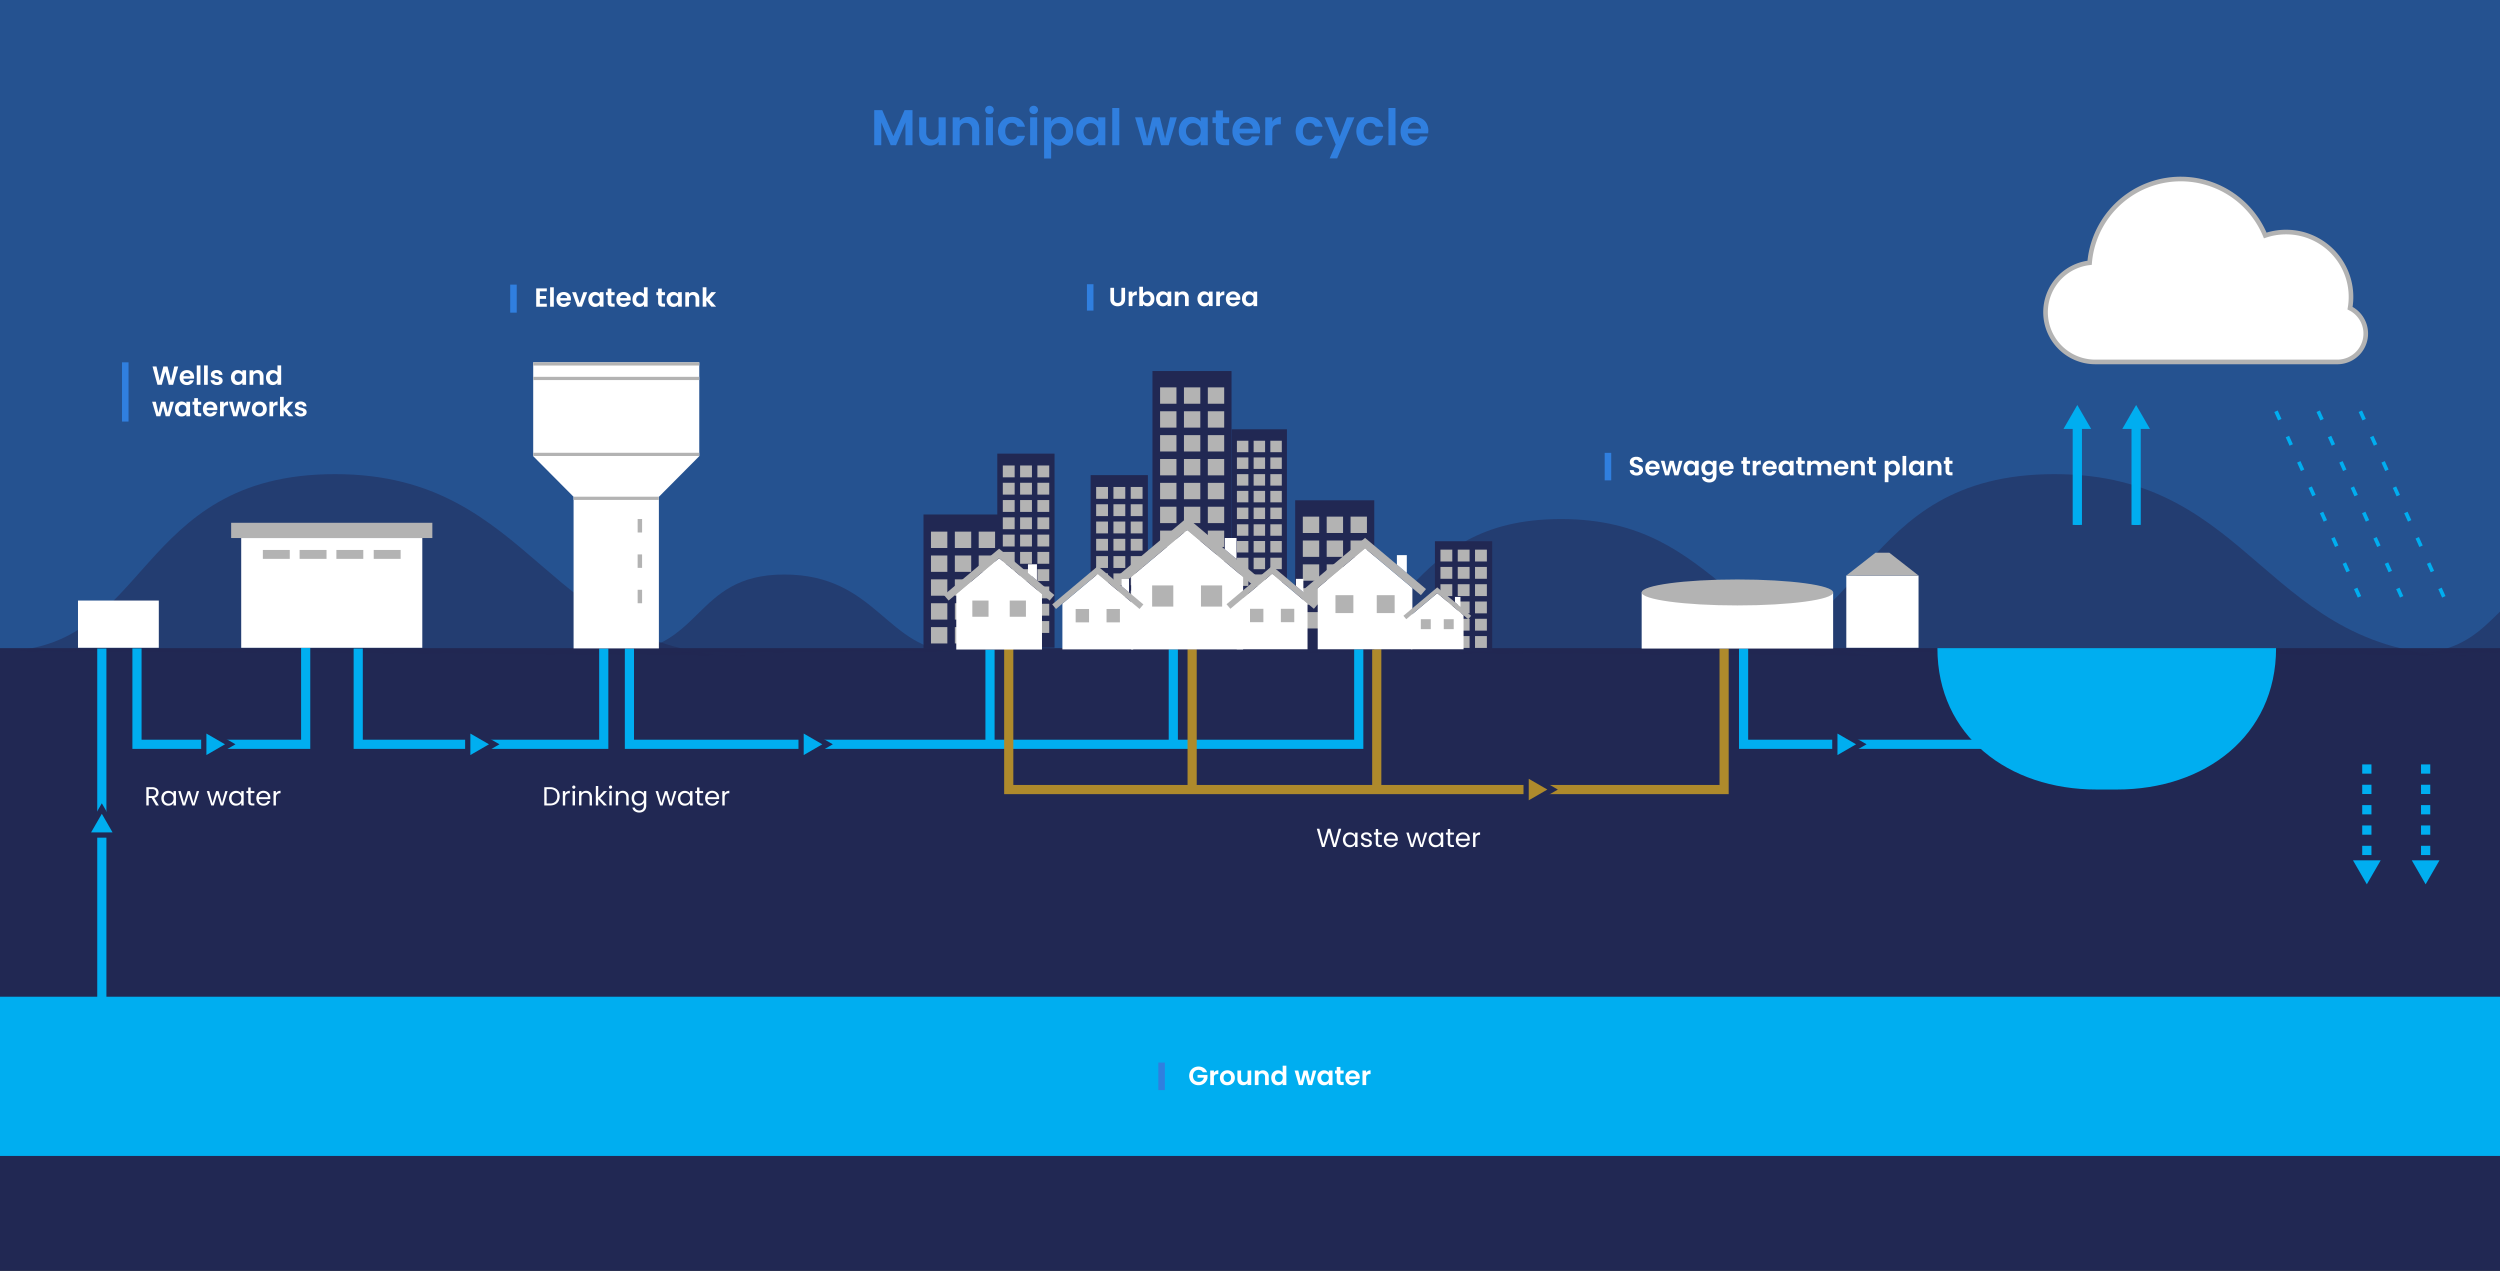 <svg xmlns="http://www.w3.org/2000/svg" viewBox="0 0 2702.9 1373.94"><rect x="0" y="0" width="2702.9" height="1373.94" fill="#333333" stroke="none"/><defs><style>.cls-1{fill:#255290;}.cls-2,.cls-3{fill:#212853;}.cls-3{opacity:0.49;}.cls-11,.cls-4,.cls-6,.cls-7,.cls-8{fill:none;}.cls-4,.cls-6,.cls-7,.cls-8{stroke:#00aef0;}.cls-10,.cls-11,.cls-12,.cls-4,.cls-6,.cls-7,.cls-8,.cls-9{stroke-miterlimit:10;}.cls-4,.cls-7{stroke-width:10px;}.cls-4{stroke-dasharray:10 12;}.cls-5,.cls-9{fill:#00aef0;}.cls-11,.cls-6{stroke-width:9.92px;}.cls-8{stroke-width:6px;}.cls-12,.cls-9{stroke:#212853;stroke-width:5.67px;}.cls-10,.cls-13{fill:#fff;}.cls-10{stroke:#b3b3b3;stroke-width:5px;}.cls-11{stroke:#ae8a2c;}.cls-12{fill:#ae8a2c;}.cls-14{fill:#307fdf;}.cls-15{fill:#b3b3b3;}</style></defs><g id="Background"><rect id="Rectangle_487" data-name="Rectangle 487" class="cls-1" width="2702.9" height="704.07"></rect><rect id="Rectangle_487-2" data-name="Rectangle 487" class="cls-2" y="700.75" width="2702.9" height="673.19"></rect><path class="cls-3" d="M0,704c162.59,0,144.53-191.39,362.27-191.39S588.89,709.49,810.7,709.49,0,704,0,704Z"></path><path class="cls-3" d="M1859.07,704c162.59,0,144.53-191.39,362.27-191.39S2448,709.49,2669.77,709.49,1859.07,704,1859.07,704Z"></path><path class="cls-3" d="M1034.09,704.27c-75.19,0-85.53-83.13-186.23-83.13s-86.11,85.5-188.69,85.5S1034.09,704.27,1034.09,704.27Z"></path><path class="cls-3" d="M1397.21,705.38c130.44,0,116-144.21,290.64-144.21s181.8,148.32,359.74,148.32S1397.21,705.38,1397.21,705.38Z"></path></g><g id="Water"><line class="cls-4" x1="2558.92" y1="826.45" x2="2558.92" y2="934.56"></line><polygon class="cls-5" points="2543.96 930.18 2558.92 956.08 2573.88 930.18 2543.96 930.18"></polygon><line class="cls-4" x1="2622.5" y1="826.45" x2="2622.5" y2="934.56"></line><polygon class="cls-5" points="2607.54 930.18 2622.5 956.08 2637.46 930.18 2607.54 930.18"></polygon><polyline class="cls-6" points="387.29 701.19 387.29 804.71 652.76 804.71 652.76 701.19"></polyline><polyline class="cls-6" points="1469.02 701.19 1469.02 804.71 680.5 804.71 680.5 701.19"></polyline><polyline class="cls-6" points="1885.09 701.19 1885.09 804.71 2144.36 804.71"></polyline><rect class="cls-5" y="1077.62" width="2702.9" height="172.13"></rect><line class="cls-7" x1="2309.5" y1="567.49" x2="2309.5" y2="456.38"></line><line class="cls-7" x1="2245.92" y1="567.49" x2="2245.92" y2="456.38"></line><line class="cls-8" x1="2309.5" y1="567.49" x2="2309.5" y2="459.39"></line><polygon class="cls-5" points="2324.45 463.76 2309.5 437.86 2294.54 463.76 2324.45 463.76"></polygon><line class="cls-8" x1="2245.92" y1="567.49" x2="2245.92" y2="459.39"></line><polygon class="cls-5" points="2260.88 463.76 2245.92 437.86 2230.96 463.76 2260.88 463.76"></polygon><line class="cls-6" x1="110.09" y1="701.19" x2="110.09" y2="1085.61"></line><line class="cls-6" x1="1070.36" y1="807.83" x2="1070.36" y2="702.06"></line><line class="cls-6" x1="1268.53" y1="807.83" x2="1268.53" y2="702.06"></line><polyline class="cls-6" points="148.1 701.03 148.1 804.71 330.49 804.71 330.49 700.36"></polyline><polygon class="cls-9" points="110.09 874.18 93.56 902.8 126.61 902.8 110.09 874.18"></polygon><polygon class="cls-9" points="248.95 804.71 220.32 788.18 220.32 821.24 248.95 804.71"></polygon><polygon class="cls-9" points="534.34 804.71 505.71 788.18 505.71 821.24 534.34 804.71"></polygon><polygon class="cls-9" points="894.73 804.71 866.11 788.18 866.11 821.24 894.73 804.71"></polygon><polygon class="cls-9" points="2012.38 804.71 1983.76 788.18 1983.76 821.24 2012.38 804.71"></polygon><path class="cls-5" d="M2277.71,700.75H2094.65c0,95,77,152.85,172,152.85h22.14c95,0,172-57.87,172-152.85H2277.71Z"></path><path class="cls-10" d="M2540.76,333.18a70.15,70.15,0,0,0-69.16-82.3,70.06,70.06,0,0,0-22.5,3.7,98.88,98.88,0,0,0-189.88,29.52,53.78,53.78,0,0,0,6.08,107.21h261.8a30.67,30.67,0,0,0,13.66-58.13Z"></path><path class="cls-3" d="M2605.15,706.64c3.69,0,7.2-.12,10.6-.34C2589.09,706.5,2580.89,706.64,2605.15,706.64Z"></path><path class="cls-3" d="M2702.9,661.24c-21.13,20.69-41.37,42.19-87.15,45.06,20.36-.15,51.48-.35,87.15-.56Z"></path></g><g id="Dirt"><polyline class="cls-11" points="1864.04 701.19 1864.04 853.63 1090.61 853.63 1090.61 701.19"></polyline><line class="cls-11" x1="1288.89" y1="853.63" x2="1288.89" y2="701.93"></line><line class="cls-11" x1="1488.49" y1="853.63" x2="1488.49" y2="701.93"></line><polygon class="cls-12" points="1678.62 853.63 1649.99 837.1 1649.99 870.16 1678.62 853.63"></polygon></g><g id="Text"><path class="cls-13" d="M1765.67,513.38a6,6,0,0,1-2.62-2,5.34,5.34,0,0,1-1-3.14h4.26a2.7,2.7,0,0,0,.86,1.92,3,3,0,0,0,2.14.71,3.3,3.3,0,0,0,2.18-.66,2.19,2.19,0,0,0,.8-1.75,2,2,0,0,0-.54-1.44,3.81,3.81,0,0,0-1.35-.9q-.81-.31-2.22-.72a24.17,24.17,0,0,1-3.14-1.12,5.5,5.5,0,0,1-2.06-1.67,4.75,4.75,0,0,1-.87-3,5.32,5.32,0,0,1,.88-3.06,5.54,5.54,0,0,1,2.47-2,9,9,0,0,1,3.62-.7,7.91,7.91,0,0,1,5,1.49,5.53,5.53,0,0,1,2.11,4.15h-4.36a2.26,2.26,0,0,0-.87-1.68,3.23,3.23,0,0,0-2.14-.67,2.77,2.77,0,0,0-1.86.6,2.15,2.15,0,0,0-.69,1.73,1.76,1.76,0,0,0,.52,1.31,3.91,3.91,0,0,0,1.31.85c.52.22,1.25.47,2.19.76a21.58,21.58,0,0,1,3.15,1.13,5.69,5.69,0,0,1,2.1,1.7,4.78,4.78,0,0,1,.88,3,5.54,5.54,0,0,1-.83,2.94,5.77,5.77,0,0,1-2.4,2.17,8.22,8.22,0,0,1-3.77.81A9.43,9.43,0,0,1,1765.67,513.38Z"></path><path class="cls-13" d="M1794.31,507.23h-11.48a3.94,3.94,0,0,0,1.19,2.67,3.68,3.68,0,0,0,2.58,1,3.24,3.24,0,0,0,3.15-1.9H1794a7.17,7.17,0,0,1-2.61,3.73,7.61,7.61,0,0,1-4.73,1.46,8.19,8.19,0,0,1-4.07-1,7.07,7.07,0,0,1-2.81-2.85,8.72,8.72,0,0,1-1-4.25,8.92,8.92,0,0,1,1-4.28,6.89,6.89,0,0,1,2.78-2.83,8.86,8.86,0,0,1,8.12,0,6.76,6.76,0,0,1,2.75,2.73,8.31,8.31,0,0,1,1,4.07A8.8,8.8,0,0,1,1794.31,507.23Zm-4-2.66a3.17,3.17,0,0,0-1.11-2.46,4,4,0,0,0-2.64-.92,3.59,3.59,0,0,0-2.48.9,3.9,3.9,0,0,0-1.23,2.48Z"></path><path class="cls-13" d="M1819.09,498.19l-4.6,15.7h-4.28l-2.86-11-2.86,11h-4.31l-4.62-15.7h4l2.78,12,3-12h4.19l3,11.93,2.78-11.93Z"></path><path class="cls-13" d="M1821.17,501.76a6.84,6.84,0,0,1,6.22-3.83,6.45,6.45,0,0,1,3.08.71,6.3,6.3,0,0,1,2.11,1.79v-2.24h4v15.7h-4V511.6a6,6,0,0,1-2.11,1.83,6.52,6.52,0,0,1-3.11.72,6.68,6.68,0,0,1-3.61-1,7.09,7.09,0,0,1-2.58-2.88,9.29,9.29,0,0,1-1-4.27A9.14,9.14,0,0,1,1821.17,501.76Zm10.84,1.8a4.05,4.05,0,0,0-7.15,0,4.91,4.91,0,0,0-.59,2.45,5,5,0,0,0,.59,2.48,4,4,0,0,0,1.53,1.63,3.84,3.84,0,0,0,2,.57,4,4,0,0,0,3.6-2.14,5.68,5.68,0,0,0,0-5Z"></path><path class="cls-13" d="M1849.7,498.63a5.63,5.63,0,0,1,2.1,1.8v-2.24h4V514a8.47,8.47,0,0,1-.87,3.89,6.6,6.6,0,0,1-2.64,2.73,8.43,8.43,0,0,1-4.25,1,9.1,9.1,0,0,1-5.49-1.56,5.79,5.79,0,0,1-2.42-4.25h3.94a3,3,0,0,0,1.35,1.72,4.71,4.71,0,0,0,2.5.63,3.88,3.88,0,0,0,2.81-1,4.16,4.16,0,0,0,1.08-3.13v-2.44a6,6,0,0,1-2.11,1.84,6.35,6.35,0,0,1-3.08.74,6.77,6.77,0,0,1-3.63-1,7.11,7.11,0,0,1-2.59-2.88,9.17,9.17,0,0,1-1-4.27,9,9,0,0,1,1-4.22,6.84,6.84,0,0,1,6.22-3.83A6.64,6.64,0,0,1,1849.7,498.63Zm1.53,4.93a4,4,0,0,0-3.6-2.14,4,4,0,0,0-2,.54,4.1,4.1,0,0,0-1.52,1.57,5,5,0,0,0-.58,2.45,5.13,5.13,0,0,0,.58,2.48,4.16,4.16,0,0,0,1.53,1.63,3.9,3.9,0,0,0,2,.57,4,4,0,0,0,3.6-2.14,5.68,5.68,0,0,0,0-5Z"></path><path class="cls-13" d="M1874.16,507.23h-11.48a3.94,3.94,0,0,0,1.19,2.67,3.68,3.68,0,0,0,2.58,1,3.23,3.23,0,0,0,3.15-1.9h4.28a7.11,7.11,0,0,1-2.61,3.73,7.61,7.61,0,0,1-4.73,1.46,8.22,8.22,0,0,1-4.07-1,7.07,7.07,0,0,1-2.81-2.85,8.72,8.72,0,0,1-1-4.25,8.92,8.92,0,0,1,1-4.28,6.89,6.89,0,0,1,2.78-2.83,8.86,8.86,0,0,1,8.12,0,6.76,6.76,0,0,1,2.75,2.73,8.31,8.31,0,0,1,1,4.07A8.8,8.8,0,0,1,1874.16,507.23Zm-4-2.66a3.17,3.17,0,0,0-1.11-2.46,4,4,0,0,0-2.64-.92,3.61,3.61,0,0,0-2.48.9,3.9,3.9,0,0,0-1.23,2.48Z"></path><path class="cls-13" d="M1888.53,501.45v7.6a1.47,1.47,0,0,0,.39,1.14,1.84,1.84,0,0,0,1.29.36h1.84v3.34h-2.5q-5,0-5-4.87v-7.57h-1.87v-3.26h1.87v-3.88h4v3.88h3.52v3.26Z"></path><path class="cls-13" d="M1900.88,498.67a5.57,5.57,0,0,1,2.82-.71v4.17h-1a4,4,0,0,0-2.82.88,4,4,0,0,0-.95,3.06v7.82h-4v-15.7h4v2.44A5.6,5.6,0,0,1,1900.88,498.67Z"></path><path class="cls-13" d="M1920.85,507.23h-11.48a3.9,3.9,0,0,0,1.19,2.67,3.68,3.68,0,0,0,2.58,1,3.23,3.23,0,0,0,3.14-1.9h4.29a7.22,7.22,0,0,1-2.61,3.73,7.66,7.66,0,0,1-4.74,1.46,8.18,8.18,0,0,1-4.06-1,7,7,0,0,1-2.81-2.85,8.73,8.73,0,0,1-1-4.25,8.92,8.92,0,0,1,1-4.28,7,7,0,0,1,2.78-2.83,8.86,8.86,0,0,1,8.12,0,6.76,6.76,0,0,1,2.75,2.73,8.2,8.2,0,0,1,1,4.07A10,10,0,0,1,1920.85,507.23Zm-4-2.66a3.2,3.2,0,0,0-1.1-2.46,4,4,0,0,0-2.64-.92,3.59,3.59,0,0,0-2.48.9,3.9,3.9,0,0,0-1.23,2.48Z"></path><path class="cls-13" d="M1923.78,501.76a6.84,6.84,0,0,1,6.22-3.83,6.43,6.43,0,0,1,3.08.71,6.3,6.3,0,0,1,2.11,1.79v-2.24h4v15.7h-4V511.6a6,6,0,0,1-2.11,1.83,6.48,6.48,0,0,1-3.1.72,6.69,6.69,0,0,1-3.62-1,7.09,7.09,0,0,1-2.58-2.88,9.29,9.29,0,0,1-1-4.27A9.14,9.14,0,0,1,1923.78,501.76Zm10.84,1.8a3.91,3.91,0,0,0-1.53-1.59,4.15,4.15,0,0,0-4.11,0,4,4,0,0,0-1.51,1.57,4.91,4.91,0,0,0-.58,2.45,5,5,0,0,0,.58,2.48,4,4,0,0,0,1.53,1.63,3.86,3.86,0,0,0,2,.57,4.06,4.06,0,0,0,2.07-.55,3.91,3.91,0,0,0,1.53-1.59,5.68,5.68,0,0,0,0-5Z"></path><path class="cls-13" d="M1947.69,501.45v7.6a1.51,1.51,0,0,0,.38,1.14,1.88,1.88,0,0,0,1.29.36h1.85v3.34h-2.5q-5,0-5-4.87v-7.57h-1.88v-3.26h1.88v-3.88h4v3.88h3.52v3.26Z"></path><path class="cls-13" d="M1978.23,499.73a6.67,6.67,0,0,1,1.78,4.95v9.21h-4v-8.67a3.89,3.89,0,0,0-.94-2.82,3.36,3.36,0,0,0-2.55-1,3.4,3.4,0,0,0-2.56,1,3.85,3.85,0,0,0-1,2.82v8.67h-4v-8.67a3.89,3.89,0,0,0-.94-2.82,3.36,3.36,0,0,0-2.55-1,3.45,3.45,0,0,0-2.59,1,3.85,3.85,0,0,0-1,2.82v8.67h-4v-15.7h4v1.9a5.26,5.26,0,0,1,2-1.56,6.09,6.09,0,0,1,2.65-.57,6.83,6.83,0,0,1,3.29.78,5.47,5.47,0,0,1,2.24,2.23,5.7,5.7,0,0,1,2.22-2.19,6.42,6.42,0,0,1,3.16-.82A6.3,6.3,0,0,1,1978.23,499.73Z"></path><path class="cls-13" d="M1998.26,507.23h-11.48a3.9,3.9,0,0,0,1.19,2.67,3.68,3.68,0,0,0,2.58,1,3.25,3.25,0,0,0,3.15-1.9H1998a7.22,7.22,0,0,1-2.61,3.73,7.63,7.63,0,0,1-4.73,1.46,8.19,8.19,0,0,1-4.07-1,7.07,7.07,0,0,1-2.81-2.85,8.72,8.72,0,0,1-1-4.25,8.92,8.92,0,0,1,1-4.28,6.83,6.83,0,0,1,2.78-2.83,8.86,8.86,0,0,1,8.12,0,6.82,6.82,0,0,1,2.75,2.73,8.3,8.3,0,0,1,1,4.07A8.86,8.86,0,0,1,1998.26,507.23Zm-4-2.66a3.17,3.17,0,0,0-1.1-2.46,4,4,0,0,0-2.64-.92,3.59,3.59,0,0,0-2.48.9,3.9,3.9,0,0,0-1.23,2.48Z"></path><path class="cls-13" d="M2014.5,499.73a6.77,6.77,0,0,1,1.73,4.95v9.21h-4v-8.67a4.09,4.09,0,0,0-.93-2.88,3.33,3.33,0,0,0-2.55-1,3.41,3.41,0,0,0-2.6,1,4,4,0,0,0-1,2.88v8.67h-4v-15.7h4v1.95a5.54,5.54,0,0,1,2-1.6A6.36,6.36,0,0,1,2010,498,6,6,0,0,1,2014.5,499.73Z"></path><path class="cls-13" d="M2024.62,501.45v7.6a1.51,1.51,0,0,0,.38,1.14,1.88,1.88,0,0,0,1.29.36h1.85v3.34h-2.5q-5,0-5-4.87v-7.57h-1.88v-3.26h1.88v-3.88h4v3.88h3.52v3.26Z"></path><path class="cls-13" d="M2043.83,498.66a6.39,6.39,0,0,1,3.07-.73,6.85,6.85,0,0,1,6.22,3.82,9,9,0,0,1,1,4.23,9.17,9.17,0,0,1-1,4.27,7.09,7.09,0,0,1-2.58,2.88,6.71,6.71,0,0,1-3.64,1,6.39,6.39,0,0,1-3.05-.71,6.61,6.61,0,0,1-2.14-1.79v9.73h-4V498.19h4v2.27A6,6,0,0,1,2043.83,498.66Zm5.61,4.87a4,4,0,0,0-3.59-2.11,3.91,3.91,0,0,0-2,.55,4.07,4.07,0,0,0-1.53,1.6,5.47,5.47,0,0,0,0,4.94,4,4,0,0,0,1.53,1.6,4,4,0,0,0,4.08,0,4.17,4.17,0,0,0,1.53-1.61,5,5,0,0,0,.58-2.5A4.91,4.91,0,0,0,2049.44,503.53Z"></path><path class="cls-13" d="M2060.93,492.92v21h-4v-21Z"></path><path class="cls-13" d="M2064.77,501.76a7,7,0,0,1,2.58-2.83,6.9,6.9,0,0,1,3.65-1,6.41,6.41,0,0,1,3.07.71,6.3,6.3,0,0,1,2.11,1.79v-2.24h4v15.7h-4V511.6a6,6,0,0,1-2.11,1.83,6.48,6.48,0,0,1-3.1.72,6.71,6.71,0,0,1-3.62-1,7.23,7.23,0,0,1-2.58-2.88,9.29,9.29,0,0,1-.95-4.27A9.14,9.14,0,0,1,2064.77,501.76Zm10.85,1.8a4,4,0,0,0-1.53-1.59,4.11,4.11,0,0,0-2.07-.55,4,4,0,0,0-2,.54,4,4,0,0,0-1.52,1.57,4.91,4.91,0,0,0-.58,2.45,5,5,0,0,0,.58,2.48,4.16,4.16,0,0,0,1.53,1.63,3.87,3.87,0,0,0,2,.57,4.11,4.11,0,0,0,2.07-.55,4,4,0,0,0,1.53-1.59,5.77,5.77,0,0,0,0-5Z"></path><path class="cls-13" d="M2097.3,499.73a6.81,6.81,0,0,1,1.73,4.95v9.21h-4v-8.67a4.09,4.09,0,0,0-.93-2.88,3.33,3.33,0,0,0-2.55-1,3.41,3.41,0,0,0-2.6,1,4,4,0,0,0-.95,2.88v8.67h-4v-15.7h4v1.95a5.54,5.54,0,0,1,2-1.6,6.36,6.36,0,0,1,2.71-.58A6,6,0,0,1,2097.3,499.73Z"></path><path class="cls-13" d="M2107.42,501.45v7.6a1.51,1.51,0,0,0,.38,1.14,1.88,1.88,0,0,0,1.29.36h1.85v3.34h-2.5c-3.34,0-5-1.62-5-4.87v-7.57h-1.87v-3.26h1.87v-3.88h4v3.88h3.52v3.26Z"></path><rect class="cls-14" x="1734.93" y="489.6" width="7.05" height="29.75"></rect><path class="cls-13" d="M1300.44,1159.27a4.54,4.54,0,0,0-1.87-1.89,5.63,5.63,0,0,0-2.78-.66,6.09,6.09,0,0,0-3.12.8,5.51,5.51,0,0,0-2.12,2.26,8,8,0,0,0,0,6.86,5.53,5.53,0,0,0,2.17,2.27,6.42,6.42,0,0,0,3.23.8,5.59,5.59,0,0,0,3.72-1.21,5.79,5.79,0,0,0,1.9-3.36h-6.81v-3h10.72v3.46a9.32,9.32,0,0,1-1.7,3.82,9.56,9.56,0,0,1-3.36,2.83,10,10,0,0,1-4.61,1.06,10.41,10.41,0,0,1-5.17-1.29,9.41,9.41,0,0,1-3.63-3.59,11,11,0,0,1,0-10.44,9.37,9.37,0,0,1,3.63-3.6,11,11,0,0,1,10.95.34,8.32,8.32,0,0,1,3.41,4.57Z"></path><path class="cls-13" d="M1314.4,1157.89a5.5,5.5,0,0,1,2.82-.71v4.16h-1a3.31,3.31,0,0,0-3.77,3.94v7.83h-4V1157.4h4v2.44A5.57,5.57,0,0,1,1314.4,1157.89Z"></path><path class="cls-13" d="M1322.78,1172.36a7.23,7.23,0,0,1-2.85-2.85,8.55,8.55,0,0,1-1-4.25A8.37,8.37,0,0,1,1320,1161a7.49,7.49,0,0,1,2.9-2.85,8.95,8.95,0,0,1,8.22,0A7.45,7.45,0,0,1,1334,1161a8.37,8.37,0,0,1,1.06,4.26,8.17,8.17,0,0,1-1.09,4.25,7.55,7.55,0,0,1-3,2.85,8.55,8.55,0,0,1-4.15,1A8.28,8.28,0,0,1,1322.78,1172.36Zm6.11-3a3.76,3.76,0,0,0,1.51-1.57,5.28,5.28,0,0,0,.57-2.55,4.72,4.72,0,0,0-1.18-3.45,3.86,3.86,0,0,0-2.87-1.2,3.77,3.77,0,0,0-2.85,1.2,4.79,4.79,0,0,0-1.15,3.45,4.85,4.85,0,0,0,1.12,3.44,3.7,3.7,0,0,0,2.82,1.2A4.15,4.15,0,0,0,1328.89,1169.38Z"></path><path class="cls-13" d="M1352.8,1157.4v15.71h-4v-2a5.19,5.19,0,0,1-2,1.6,6.15,6.15,0,0,1-2.68.59,6.66,6.66,0,0,1-3.26-.78,5.54,5.54,0,0,1-2.22-2.3,7.57,7.57,0,0,1-.81-3.61v-9.22h4v8.65a4.09,4.09,0,0,0,.93,2.88,3.79,3.79,0,0,0,5.13,0,4,4,0,0,0,.94-2.88v-8.65Z"></path><path class="cls-13" d="M1370,1159a6.79,6.79,0,0,1,1.73,4.94v9.22h-4v-8.68a4,4,0,0,0-.94-2.87,3.31,3.31,0,0,0-2.55-1,3.38,3.38,0,0,0-2.59,1,4,4,0,0,0-1,2.87v8.68h-4V1157.4h4v2a5.41,5.41,0,0,1,2-1.6,6.28,6.28,0,0,1,2.71-.58A6.08,6.08,0,0,1,1370,1159Z"></path><path class="cls-13" d="M1375.37,1161a7,7,0,0,1,2.6-2.83,6.92,6.92,0,0,1,3.65-1,6.67,6.67,0,0,1,2.92.66,5.9,5.9,0,0,1,2.22,1.78v-7.46h4v21h-4v-2.33a5.44,5.44,0,0,1-2.07,1.87,6.41,6.41,0,0,1-3.09.71,6.72,6.72,0,0,1-3.63-1,7.17,7.17,0,0,1-2.6-2.87,9.29,9.29,0,0,1-.95-4.27A9.15,9.15,0,0,1,1375.37,1161Zm10.85,1.81a4,4,0,0,0-1.53-1.59,4.11,4.11,0,0,0-2.07-.55,4,4,0,0,0-2,.53,4.06,4.06,0,0,0-1.52,1.58,4.88,4.88,0,0,0-.58,2.45,5.08,5.08,0,0,0,.58,2.48,4.23,4.23,0,0,0,1.53,1.63,3.87,3.87,0,0,0,2,.57,4.13,4.13,0,0,0,2.07-.56,3.91,3.91,0,0,0,1.53-1.59,5.75,5.75,0,0,0,0-5Z"></path><path class="cls-13" d="M1423.18,1157.4l-4.59,15.71h-4.28l-2.86-11-2.87,11h-4.31l-4.62-15.71h4l2.78,12,3-12h4.2l2.94,11.94,2.78-11.94Z"></path><path class="cls-13" d="M1425.26,1161a7.09,7.09,0,0,1,2.58-2.83,6.89,6.89,0,0,1,3.65-1,6.41,6.41,0,0,1,3.07.71,6.17,6.17,0,0,1,2.11,1.78v-2.24h4v15.71h-4v-2.3a5.83,5.83,0,0,1-2.11,1.83,6.48,6.48,0,0,1-3.1.72,6.69,6.69,0,0,1-3.62-1,7.27,7.27,0,0,1-2.58-2.87,9.29,9.29,0,0,1-1-4.27A9.15,9.15,0,0,1,1425.26,1161Zm10.85,1.81a4,4,0,0,0-1.54-1.59,4.05,4.05,0,0,0-2.06-.55,4,4,0,0,0-2,.53,4.06,4.06,0,0,0-1.52,1.58,4.88,4.88,0,0,0-.58,2.45,5.08,5.08,0,0,0,.58,2.48,4.23,4.23,0,0,0,1.53,1.63,3.87,3.87,0,0,0,2,.57,4.06,4.06,0,0,0,2.06-.56,3.87,3.87,0,0,0,1.54-1.59,5.75,5.75,0,0,0,0-5Z"></path><path class="cls-13" d="M1449.17,1160.66v7.6a1.49,1.49,0,0,0,.39,1.15,1.9,1.9,0,0,0,1.29.35h1.84v3.35h-2.5q-5,0-5-4.88v-7.57h-1.87v-3.26h1.87v-3.88h4v3.88h3.52v3.26Z"></path><path class="cls-13" d="M1470,1166.45h-11.48a3.87,3.87,0,0,0,1.19,2.66,3.68,3.68,0,0,0,2.58,1,3.23,3.23,0,0,0,3.14-1.9h4.28a7.11,7.11,0,0,1-2.6,3.73,7.6,7.6,0,0,1-4.74,1.46,8.21,8.21,0,0,1-4.07-1,7,7,0,0,1-2.8-2.85,8.75,8.75,0,0,1-1-4.25,8.94,8.94,0,0,1,1-4.29,7,7,0,0,1,2.78-2.83,8.94,8.94,0,0,1,8.12,0,6.78,6.78,0,0,1,2.75,2.74,8.3,8.3,0,0,1,1,4.06A10.22,10.22,0,0,1,1470,1166.45Zm-4-2.67a3.14,3.14,0,0,0-1.11-2.45,3.9,3.9,0,0,0-2.63-.92,3.63,3.63,0,0,0-2.48.89,4,4,0,0,0-1.24,2.48Z"></path><path class="cls-13" d="M1479,1157.89a5.47,5.47,0,0,1,2.82-.71v4.16h-1a3.31,3.31,0,0,0-3.77,3.94v7.83h-4V1157.4h4v2.44A5.57,5.57,0,0,1,1479,1157.89Z"></path><rect class="cls-14" x="1252.34" y="1148.81" width="7.05" height="29.75"></rect><rect class="cls-14" x="551.62" y="307.72" width="7.05" height="30.3"></rect><path class="cls-13" d="M583.68,315v5h6.67v3.15h-6.67v5.24h7.52v3.24H579.72V311.77H591.2V315Z"></path><path class="cls-13" d="M598.76,310.61v21h-4v-21Z"></path><path class="cls-13" d="M617.16,324.93H605.68a3.92,3.92,0,0,0,1.19,2.66,3.68,3.68,0,0,0,2.58,1,3.25,3.25,0,0,0,3.15-1.9h4.28a7.13,7.13,0,0,1-2.61,3.73,7.61,7.61,0,0,1-4.73,1.46,8.18,8.18,0,0,1-4.07-1,7.14,7.14,0,0,1-2.81-2.85,8.76,8.76,0,0,1-1-4.26,8.92,8.92,0,0,1,1-4.28,7,7,0,0,1,2.78-2.83,8.94,8.94,0,0,1,8.12,0,6.78,6.78,0,0,1,2.75,2.74,8.26,8.26,0,0,1,1,4.06A9.06,9.06,0,0,1,617.16,324.93Zm-4-2.67a3.1,3.1,0,0,0-1.1-2.45,3.9,3.9,0,0,0-2.64-.92,3.58,3.58,0,0,0-2.48.89,3.93,3.93,0,0,0-1.23,2.48Z"></path><path class="cls-13" d="M626.71,327.93l4-12.05h4.23l-5.82,15.71h-4.81l-5.79-15.71h4.25Z"></path><path class="cls-13" d="M637.07,319.45a7.09,7.09,0,0,1,2.58-2.83,6.89,6.89,0,0,1,3.65-1,6.3,6.3,0,0,1,3.07.71,6.17,6.17,0,0,1,2.11,1.78v-2.24h4v15.71h-4v-2.3a5.83,5.83,0,0,1-2.11,1.83,6.48,6.48,0,0,1-3.1.72,6.71,6.71,0,0,1-3.62-1,7.23,7.23,0,0,1-2.58-2.88,9.25,9.25,0,0,1-1-4.26A9.15,9.15,0,0,1,637.07,319.45Zm10.85,1.8a4,4,0,0,0-1.53-1.58,4.13,4.13,0,0,0-2.07-.56,4,4,0,0,0-2,.54,4.06,4.06,0,0,0-1.52,1.58,4.88,4.88,0,0,0-.58,2.45,5.08,5.08,0,0,0,.58,2.48,4.23,4.23,0,0,0,1.53,1.63,3.86,3.86,0,0,0,2,.56,4.11,4.11,0,0,0,2.07-.55,4,4,0,0,0,1.53-1.59,5.77,5.77,0,0,0,0-5Z"></path><path class="cls-13" d="M661,319.14v7.6a1.49,1.49,0,0,0,.39,1.15,1.9,1.9,0,0,0,1.29.35h1.84v3.35H662q-5,0-5-4.88v-7.57h-1.87v-3.26H657V312h4v3.88h3.52v3.26Z"></path><path class="cls-13" d="M681.85,324.93H670.37a3.87,3.87,0,0,0,1.19,2.66,3.68,3.68,0,0,0,2.58,1,3.23,3.23,0,0,0,3.14-1.9h4.28a7.11,7.11,0,0,1-2.6,3.73,7.66,7.66,0,0,1-4.74,1.46,8.21,8.21,0,0,1-4.07-1,7.11,7.11,0,0,1-2.8-2.85,8.77,8.77,0,0,1-1-4.26,8.92,8.92,0,0,1,1-4.28,7,7,0,0,1,2.78-2.83,8.94,8.94,0,0,1,8.12,0,6.78,6.78,0,0,1,2.75,2.74,8.27,8.27,0,0,1,1,4.06A10.22,10.22,0,0,1,681.85,324.93Zm-4-2.67a3.14,3.14,0,0,0-1.11-2.45,3.86,3.86,0,0,0-2.63-.92,3.58,3.58,0,0,0-2.48.89,3.93,3.93,0,0,0-1.23,2.48Z"></path><path class="cls-13" d="M684.78,319.45a6.84,6.84,0,0,1,6.25-3.82,6.74,6.74,0,0,1,2.92.66,5.94,5.94,0,0,1,2.21,1.77v-7.45h4v21h-4v-2.33a5.3,5.3,0,0,1-2.07,1.87,6.52,6.52,0,0,1-3.09.71,6.77,6.77,0,0,1-3.63-1,7.11,7.11,0,0,1-2.59-2.88,9.25,9.25,0,0,1-.95-4.26A9.15,9.15,0,0,1,684.78,319.45Zm10.84,1.8a4,4,0,0,0-1.53-1.58,4,4,0,0,0-5.62,1.56,4.88,4.88,0,0,0-.59,2.45,5.08,5.08,0,0,0,.59,2.48,4.09,4.09,0,0,0,1.53,1.63,3.83,3.83,0,0,0,2,.56,4,4,0,0,0,3.6-2.14,5.68,5.68,0,0,0,0-5Z"></path><path class="cls-13" d="M715.44,319.14v7.6a1.49,1.49,0,0,0,.38,1.15,1.9,1.9,0,0,0,1.29.35H719v3.35h-2.49q-5,0-5-4.88v-7.57h-1.87v-3.26h1.87V312h4v3.88H719v3.26Z"></path><path class="cls-13" d="M721.74,319.45a7.09,7.09,0,0,1,2.58-2.83,6.89,6.89,0,0,1,3.65-1,6.3,6.3,0,0,1,3.07.71,6.17,6.17,0,0,1,2.11,1.78v-2.24h4v15.71h-4v-2.3a5.83,5.83,0,0,1-2.11,1.83,6.48,6.48,0,0,1-3.1.72,6.69,6.69,0,0,1-3.62-1,7.23,7.23,0,0,1-2.58-2.88,9.25,9.25,0,0,1-1-4.26A9.15,9.15,0,0,1,721.74,319.45Zm10.85,1.8a4,4,0,0,0-1.53-1.58,4.13,4.13,0,0,0-2.07-.56,4.05,4.05,0,0,0-2,.54,4.11,4.11,0,0,0-1.51,1.58,4.88,4.88,0,0,0-.58,2.45,5.08,5.08,0,0,0,.58,2.48,4.16,4.16,0,0,0,1.53,1.63,3.86,3.86,0,0,0,2,.56,4.11,4.11,0,0,0,2.07-.55,4,4,0,0,0,1.53-1.59,5.77,5.77,0,0,0,0-5Z"></path><path class="cls-13" d="M754.27,317.43a6.79,6.79,0,0,1,1.73,4.94v9.22h-4v-8.68a4.08,4.08,0,0,0-.93-2.87,3.31,3.31,0,0,0-2.56-1,3.36,3.36,0,0,0-2.59,1,4,4,0,0,0-1,2.87v8.68h-4V315.88h4v2a5.44,5.44,0,0,1,2-1.6,6.22,6.22,0,0,1,2.71-.58A6,6,0,0,1,754.27,317.43Z"></path><path class="cls-13" d="M769.07,331.59l-5.33-6.69v6.69h-4v-21h4v11.93l5.27-6.66h5.16l-6.92,7.88,7,7.83Z"></path><rect class="cls-14" x="1175.16" y="307.28" width="7.05" height="28.52"></rect><path class="cls-13" d="M1204.48,311.16V323.4a4.2,4.2,0,0,0,1,3.08,4.66,4.66,0,0,0,5.92,0,4.2,4.2,0,0,0,1-3.08V311.16h4v12.22a7.84,7.84,0,0,1-1.09,4.26,6.9,6.9,0,0,1-2.92,2.62,9.23,9.23,0,0,1-4.07.88,9,9,0,0,1-4-.88,6.67,6.67,0,0,1-2.85-2.62,8.11,8.11,0,0,1-1-4.26V311.16Z"></path><path class="cls-13" d="M1226.29,315.72a5.6,5.6,0,0,1,2.82-.71v4.17h-1a4,4,0,0,0-2.82.88,4.07,4.07,0,0,0-1,3.06v7.82h-4v-15.7h4v2.44A5.69,5.69,0,0,1,1226.29,315.72Z"></path><path class="cls-13" d="M1237.86,315.69a6.49,6.49,0,0,1,3.07-.7,6.89,6.89,0,0,1,3.65,1,7.06,7.06,0,0,1,2.58,2.82,9.11,9.11,0,0,1,.95,4.24,9.28,9.28,0,0,1-.95,4.26,7.23,7.23,0,0,1-2.58,2.88,6.74,6.74,0,0,1-3.65,1,6.53,6.53,0,0,1-3.07-.69,6,6,0,0,1-2.11-1.8v2.23h-4V310h4v7.57A5.7,5.7,0,0,1,1237.86,315.69Zm5.61,4.89a4,4,0,0,0-7.14.05,5.53,5.53,0,0,0,0,4.93,4,4,0,0,0,1.53,1.6,3.94,3.94,0,0,0,2,.55,4,4,0,0,0,2.06-.56,4.27,4.27,0,0,0,1.53-1.62,5,5,0,0,0,.58-2.49A4.92,4.92,0,0,0,1243.47,320.58Z"></path><path class="cls-13" d="M1250.93,318.81a6.78,6.78,0,0,1,6.22-3.82,6.41,6.41,0,0,1,3.07.7,6.21,6.21,0,0,1,2.11,1.79v-2.24h4v15.7h-4v-2.29a5.83,5.83,0,0,1-2.11,1.83,6.48,6.48,0,0,1-3.1.72,6.71,6.71,0,0,1-3.62-1,7.14,7.14,0,0,1-2.57-2.88,9.15,9.15,0,0,1-1-4.26A9,9,0,0,1,1250.93,318.81Zm10.84,1.8a4,4,0,0,0-1.53-1.59,4.19,4.19,0,0,0-2.07-.55,4,4,0,0,0-2,.54,4,4,0,0,0-1.52,1.57A4.92,4.92,0,0,0,1254,323a5.08,5.08,0,0,0,.58,2.48,4.3,4.3,0,0,0,1.53,1.63,4,4,0,0,0,2,.56,4.09,4.09,0,0,0,2.07-.55,4,4,0,0,0,1.53-1.59,5.77,5.77,0,0,0,0-5Z"></path><path class="cls-13" d="M1283.45,316.79a6.75,6.75,0,0,1,1.73,4.94v9.21h-4v-8.67a4.09,4.09,0,0,0-.93-2.88,3.31,3.31,0,0,0-2.55-1,3.41,3.41,0,0,0-2.6,1,4,4,0,0,0-1,2.88v8.67h-4v-15.7h4v2a5.44,5.44,0,0,1,2-1.6,6.22,6.22,0,0,1,2.71-.59A6,6,0,0,1,1283.45,316.79Z"></path><path class="cls-13" d="M1295.63,318.81a6.81,6.81,0,0,1,6.22-3.82,6.27,6.27,0,0,1,5.19,2.49v-2.24h4v15.7h-4v-2.29a5.87,5.87,0,0,1-2.12,1.83,6.45,6.45,0,0,1-3.1.72,6.65,6.65,0,0,1-3.61-1,7.09,7.09,0,0,1-2.58-2.88,9.15,9.15,0,0,1-1-4.26A9,9,0,0,1,1295.63,318.81Zm10.84,1.8a4,4,0,0,0-1.53-1.59,4.16,4.16,0,0,0-2.07-.55,4,4,0,0,0-2,.54,4,4,0,0,0-1.52,1.57,4.92,4.92,0,0,0-.58,2.46,5.08,5.08,0,0,0,.58,2.48,4.3,4.3,0,0,0,1.53,1.63,4,4,0,0,0,2,.56,4,4,0,0,0,3.6-2.14,5.68,5.68,0,0,0,0-5Z"></path><path class="cls-13" d="M1320.88,315.72a5.62,5.62,0,0,1,2.82-.71v4.17h-1a4,4,0,0,0-2.83.88,4.07,4.07,0,0,0-.94,3.06v7.82h-4v-15.7h4v2.44A5.66,5.66,0,0,1,1320.88,315.72Z"></path><path class="cls-13" d="M1340.85,324.28h-11.48a3.92,3.92,0,0,0,1.19,2.67,3.68,3.68,0,0,0,2.58,1,3.23,3.23,0,0,0,3.15-1.9h4.28a7.11,7.11,0,0,1-2.61,3.73,7.61,7.61,0,0,1-4.73,1.46,8.22,8.22,0,0,1-4.07-1,7.11,7.11,0,0,1-2.81-2.84,8.76,8.76,0,0,1-1-4.26,8.92,8.92,0,0,1,1-4.28,6.89,6.89,0,0,1,2.78-2.83,8.94,8.94,0,0,1,8.12,0,6.76,6.76,0,0,1,2.75,2.73,8.34,8.34,0,0,1,1,4.07A8.8,8.8,0,0,1,1340.85,324.28Zm-4-2.66a3.14,3.14,0,0,0-1.11-2.45,3.9,3.9,0,0,0-2.64-.92,3.6,3.6,0,0,0-2.48.89,3.9,3.9,0,0,0-1.23,2.48Z"></path><path class="cls-13" d="M1343.79,318.81A6.81,6.81,0,0,1,1350,315a6.27,6.27,0,0,1,5.19,2.49v-2.24h4v15.7h-4v-2.29a5.87,5.87,0,0,1-2.12,1.83,6.45,6.45,0,0,1-3.1.72,6.65,6.65,0,0,1-3.61-1,7.09,7.09,0,0,1-2.58-2.88,9.15,9.15,0,0,1-1-4.26A9,9,0,0,1,1343.79,318.81Zm10.84,1.8a4,4,0,0,0-1.53-1.59,4.16,4.16,0,0,0-2.07-.55,4,4,0,0,0-2,.54,4,4,0,0,0-1.52,1.57,4.92,4.92,0,0,0-.58,2.46,5.08,5.08,0,0,0,.58,2.48,4.3,4.3,0,0,0,1.53,1.63,4,4,0,0,0,2,.56,4,4,0,0,0,3.6-2.14,5.68,5.68,0,0,0,0-5Z"></path><path class="cls-14" d="M986.55,119.06V157h-7.61V132.32L968.78,157H963L952.8,132.32V157h-7.61V119.06h8.64l12.07,28.2L978,119.06Z"></path><path class="cls-14" d="M1022.47,126.88V157h-7.66v-3.8a10,10,0,0,1-3.83,3.07,12,12,0,0,1-5.14,1.11,12.86,12.86,0,0,1-6.25-1.49,10.55,10.55,0,0,1-4.26-4.41,14.4,14.4,0,0,1-1.55-6.92V126.88h7.61v16.58a7.76,7.76,0,0,0,1.79,5.51,6.35,6.35,0,0,0,4.89,1.93A6.43,6.43,0,0,0,1013,149a7.81,7.81,0,0,0,1.79-5.51V126.88Z"></path><path class="cls-14" d="M1055.36,129.84q3.32,3.41,3.31,9.49V157h-7.61V140.36a7.85,7.85,0,0,0-1.79-5.52,6.39,6.39,0,0,0-4.89-1.93,6.56,6.56,0,0,0-5,1.93,7.77,7.77,0,0,0-1.82,5.52V157H1030V126.88h7.61v3.75a10.55,10.55,0,0,1,3.89-3.07,12.08,12.08,0,0,1,5.19-1.11A11.62,11.62,0,0,1,1055.36,129.84Z"></path><path class="cls-14" d="M1066.42,122a4.44,4.44,0,0,1,0-6.36,5,5,0,0,1,6.68,0,4.47,4.47,0,0,1,0,6.36,5,5,0,0,1-6.68,0Zm7.09,4.86V157h-7.61V126.88Z"></path><path class="cls-14" d="M1081,133.76a13.62,13.62,0,0,1,5.28-5.44,15.31,15.31,0,0,1,7.72-1.93,14.85,14.85,0,0,1,9.26,2.8,13.61,13.61,0,0,1,4.92,7.86h-8.21a6,6,0,0,0-2.2-3.08,6.4,6.4,0,0,0-3.83-1.11,6.28,6.28,0,0,0-5.16,2.36,10.48,10.48,0,0,0-1.91,6.72,10.33,10.33,0,0,0,1.91,6.65,6.26,6.26,0,0,0,5.16,2.37q4.62,0,6-4.13h8.21a13.84,13.84,0,0,1-5,7.77,14.55,14.55,0,0,1-9.23,2.88,15.2,15.2,0,0,1-7.72-1.93,13.6,13.6,0,0,1-5.28-5.43,18.56,18.56,0,0,1,0-16.36Z"></path><path class="cls-14" d="M1114.24,122a4.47,4.47,0,0,1,0-6.36,5,5,0,0,1,6.69,0,4.47,4.47,0,0,1,0,6.36,5,5,0,0,1-6.69,0Zm7.1,4.86V157h-7.61V126.88Z"></path><path class="cls-14" d="M1140.49,127.78a12.24,12.24,0,0,1,5.9-1.39,13.28,13.28,0,0,1,7,1.9,13.43,13.43,0,0,1,4.94,5.41,17.34,17.34,0,0,1,1.82,8.13,17.63,17.63,0,0,1-1.82,8.18,13.65,13.65,0,0,1-4.94,5.51,12.89,12.89,0,0,1-7,2,12.08,12.08,0,0,1-5.84-1.36,12.44,12.44,0,0,1-4.1-3.42v18.64h-7.61V126.88h7.61v4.35A11.38,11.38,0,0,1,1140.49,127.78Zm10.77,9.35a7.72,7.72,0,0,0-6.88-4,7.59,7.59,0,0,0-3.89,1.06,7.82,7.82,0,0,0-2.93,3.07,10.63,10.63,0,0,0,0,9.46,7.89,7.89,0,0,0,2.93,3.07,7.69,7.69,0,0,0,3.89,1.06,7.59,7.59,0,0,0,3.94-1.09,8.21,8.21,0,0,0,2.94-3.1,9.73,9.73,0,0,0,1.11-4.78A9.47,9.47,0,0,0,1151.26,137.13Z"></path><path class="cls-14" d="M1165.55,133.73a13,13,0,0,1,11.93-7.34,12.35,12.35,0,0,1,5.9,1.36,12.1,12.1,0,0,1,4,3.43v-4.3h7.66V157h-7.66v-4.4a11.44,11.44,0,0,1-4,3.51,12.44,12.44,0,0,1-6,1.38,12.74,12.74,0,0,1-6.93-2,13.6,13.6,0,0,1-5-5.51,17.76,17.76,0,0,1-1.82-8.18A17.48,17.48,0,0,1,1165.55,133.73Zm20.79,3.45a7.62,7.62,0,0,0-2.94-3,7.79,7.79,0,0,0-4-1.06,7.6,7.6,0,0,0-6.82,4,9.37,9.37,0,0,0-1.12,4.7,9.67,9.67,0,0,0,1.12,4.75,8.06,8.06,0,0,0,2.93,3.13,7.5,7.5,0,0,0,3.89,1.09,7.89,7.89,0,0,0,4-1.06,7.65,7.65,0,0,0,2.94-3.05,10.92,10.92,0,0,0,0-9.51Z"></path><path class="cls-14" d="M1210.14,116.77V157h-7.61V116.77Z"></path><path class="cls-14" d="M1272.32,126.88l-8.8,30.11h-8.21l-5.49-21-5.49,21h-8.26l-8.86-30.11h7.72l5.32,22.94,5.77-22.94h8l5.65,22.88,5.33-22.88Z"></path><path class="cls-14" d="M1276.32,133.73a13,13,0,0,1,11.92-7.34,12.32,12.32,0,0,1,5.9,1.36,11.9,11.9,0,0,1,4,3.43v-4.3h7.66V157h-7.66v-4.4a11.44,11.44,0,0,1-4,3.51,12.41,12.41,0,0,1-6,1.38,12.74,12.74,0,0,1-6.93-2,13.65,13.65,0,0,1-4.94-5.51,17.63,17.63,0,0,1-1.83-8.18A17.36,17.36,0,0,1,1276.32,133.73Zm20.78,3.45a7.6,7.6,0,0,0-2.93-3,7.8,7.8,0,0,0-4-1.06,7.63,7.63,0,0,0-6.82,4,9.47,9.47,0,0,0-1.11,4.7,9.78,9.78,0,0,0,1.11,4.75,8,8,0,0,0,2.94,3.13,7.46,7.46,0,0,0,3.88,1.09,7.9,7.9,0,0,0,4-1.06,7.63,7.63,0,0,0,2.93-3.05,10.92,10.92,0,0,0,0-9.51Z"></path><path class="cls-14" d="M1322.16,133.13V147.7a2.87,2.87,0,0,0,.73,2.2,3.64,3.64,0,0,0,2.48.68h3.53V157h-4.78q-9.63,0-9.62-9.35V133.13h-3.59v-6.25h3.59v-7.44h7.66v7.44h6.74v6.25Z"></path><path class="cls-14" d="M1362.16,144.22h-22a7.49,7.49,0,0,0,2.28,5.11,7.05,7.05,0,0,0,5,1.85,6.22,6.22,0,0,0,6-3.65h8.21a13.72,13.72,0,0,1-5,7.15,14.59,14.59,0,0,1-9.08,2.8,15.66,15.66,0,0,1-7.8-1.93,13.59,13.59,0,0,1-5.38-5.46,16.7,16.7,0,0,1-1.93-8.15,17,17,0,0,1,1.9-8.21,13.3,13.3,0,0,1,5.33-5.44,16,16,0,0,1,7.88-1.9,15.84,15.84,0,0,1,7.69,1.85,13,13,0,0,1,5.27,5.24,15.91,15.91,0,0,1,1.88,7.8A18.55,18.55,0,0,1,1362.16,144.22Zm-7.66-5.11a6.06,6.06,0,0,0-2.12-4.7,7.52,7.52,0,0,0-5.06-1.77,6.89,6.89,0,0,0-4.75,1.71,7.55,7.55,0,0,0-2.37,4.76Z"></path><path class="cls-14" d="M1379.36,127.81a10.63,10.63,0,0,1,5.41-1.36v8h-2a7.72,7.72,0,0,0-5.41,1.68q-1.81,1.68-1.82,5.87v15h-7.61V126.88h7.61v4.68A10.58,10.58,0,0,1,1379.36,127.81Z"></path><path class="cls-14" d="M1402.76,133.76a13.6,13.6,0,0,1,5.27-5.44,15.33,15.33,0,0,1,7.72-1.93,14.85,14.85,0,0,1,9.26,2.8,13.61,13.61,0,0,1,4.92,7.86h-8.2a6.08,6.08,0,0,0-2.2-3.08,6.43,6.43,0,0,0-3.84-1.11,6.29,6.29,0,0,0-5.16,2.36q-1.9,2.37-1.9,6.72a10.33,10.33,0,0,0,1.9,6.65,6.27,6.27,0,0,0,5.16,2.37q4.62,0,6-4.13h8.2a13.88,13.88,0,0,1-4.94,7.77,14.6,14.6,0,0,1-9.24,2.88,15.23,15.23,0,0,1-7.72-1.93,13.57,13.57,0,0,1-5.27-5.43,18.56,18.56,0,0,1,0-16.36Z"></path><path class="cls-14" d="M1464.34,126.88l-18.65,44.35h-8.09l6.52-15-12.07-29.35h8.54l7.77,21,7.88-21Z"></path><path class="cls-14" d="M1468.36,133.76a13.6,13.6,0,0,1,5.27-5.44,15.33,15.33,0,0,1,7.72-1.93,14.9,14.9,0,0,1,9.27,2.8,13.64,13.64,0,0,1,4.91,7.86h-8.2a6.08,6.08,0,0,0-2.2-3.08,6.43,6.43,0,0,0-3.84-1.11,6.29,6.29,0,0,0-5.16,2.36q-1.91,2.37-1.9,6.72a10.33,10.33,0,0,0,1.9,6.65,6.27,6.27,0,0,0,5.16,2.37q4.62,0,6-4.13h8.2a13.88,13.88,0,0,1-4.94,7.77,14.6,14.6,0,0,1-9.24,2.88,15.23,15.23,0,0,1-7.72-1.93,13.57,13.57,0,0,1-5.27-5.43,18.56,18.56,0,0,1,0-16.36Z"></path><path class="cls-14" d="M1508.74,116.77V157h-7.61V116.77Z"></path><path class="cls-14" d="M1544,144.22h-22a7.49,7.49,0,0,0,2.28,5.11,7.05,7.05,0,0,0,5,1.85,6.2,6.2,0,0,0,6-3.65h8.21a13.72,13.72,0,0,1-5,7.15,14.57,14.57,0,0,1-9.08,2.8,15.66,15.66,0,0,1-7.8-1.93,13.59,13.59,0,0,1-5.38-5.46,16.81,16.81,0,0,1-1.93-8.15,17,17,0,0,1,1.91-8.21,13.22,13.22,0,0,1,5.32-5.44,16,16,0,0,1,7.88-1.9,15.84,15.84,0,0,1,7.69,1.85,13,13,0,0,1,5.28,5.24,15.9,15.9,0,0,1,1.87,7.8A17.44,17.44,0,0,1,1544,144.22Zm-7.66-5.11a6,6,0,0,0-2.12-4.7,7.5,7.5,0,0,0-5-1.77,6.92,6.92,0,0,0-4.76,1.71,7.54,7.54,0,0,0-2.36,4.76Z"></path><path class="cls-13" d="M168.61,870.82l-4.7-8.08h-3.12v8.08h-2.58V851.07h6.38a8.46,8.46,0,0,1,3.78.76,5.32,5.32,0,0,1,2.31,2.07,5.78,5.78,0,0,1,.77,3,5.85,5.85,0,0,1-1.18,3.6,5.73,5.73,0,0,1-3.53,2.07l5,8.27Zm-7.82-10.14h3.8a4.29,4.29,0,0,0,3.14-1,3.7,3.7,0,0,0,1.05-2.76,3.53,3.53,0,0,0-1-2.72,4.48,4.48,0,0,0-3.16-1h-3.8Z"></path><path class="cls-13" d="M175.44,858.82a7,7,0,0,1,2.65-2.79,7.32,7.32,0,0,1,3.76-1,6.94,6.94,0,0,1,3.54.88,5.94,5.94,0,0,1,2.24,2.21v-2.83h2.61v15.53h-2.61v-2.89a6.11,6.11,0,0,1-2.28,2.26,6.88,6.88,0,0,1-3.53.89,7,7,0,0,1-3.74-1,7.16,7.16,0,0,1-2.64-2.86,9,9,0,0,1-1-4.2A8.74,8.74,0,0,1,175.44,858.82ZM186.92,860a5,5,0,0,0-1.91-2,5.41,5.41,0,0,0-5.29,0,5.07,5.07,0,0,0-1.9,2,6.34,6.34,0,0,0-.7,3.06,6.48,6.48,0,0,0,.7,3.1,5,5,0,0,0,4.54,2.71,5.24,5.24,0,0,0,2.65-.69,5,5,0,0,0,1.91-2,6.3,6.3,0,0,0,.71-3.07A6.23,6.23,0,0,0,186.92,860Z"></path><path class="cls-13" d="M215.3,855.29l-4.85,15.53h-2.66L204,858.49l-3.74,12.33h-2.66l-4.88-15.53h2.64l3.57,13,3.86-13h2.63l3.77,13.07,3.52-13.07Z"></path><path class="cls-13" d="M246.11,855.29l-4.85,15.53H238.6l-3.74-12.33-3.74,12.33h-2.67l-4.88-15.53h2.64l3.57,13,3.86-13h2.63L240,868.36l3.52-13.07Z"></path><path class="cls-13" d="M248.66,858.82a7,7,0,0,1,2.65-2.79,7.32,7.32,0,0,1,3.76-1,6.94,6.94,0,0,1,3.54.88,5.94,5.94,0,0,1,2.24,2.21v-2.83h2.61v15.53h-2.61v-2.89a6.11,6.11,0,0,1-2.28,2.26,6.88,6.88,0,0,1-3.53.89,7,7,0,0,1-3.74-1,7.16,7.16,0,0,1-2.64-2.86,9,9,0,0,1-1-4.2A8.74,8.74,0,0,1,248.66,858.82ZM260.14,860a5,5,0,0,0-1.91-2,5.41,5.41,0,0,0-5.29,0,5,5,0,0,0-1.9,2,6.34,6.34,0,0,0-.71,3.06,6.48,6.48,0,0,0,.71,3.1,5.08,5.08,0,0,0,1.9,2,5.18,5.18,0,0,0,2.64.69,5.27,5.27,0,0,0,2.65-.69,5,5,0,0,0,1.91-2,6.41,6.41,0,0,0,.71-3.07A6.34,6.34,0,0,0,260.14,860Z"></path><path class="cls-13" d="M271,857.42v9.15a2.17,2.17,0,0,0,.48,1.6,2.38,2.38,0,0,0,1.67.47H275v2.18H272.7a4.63,4.63,0,0,1-3.23-1,4.25,4.25,0,0,1-1.08-3.26v-9.15h-2v-2.13h2v-3.91H271v3.91h4v2.13Z"></path><path class="cls-13" d="M292.23,864H279.81a4.89,4.89,0,0,0,5.05,4.88,4.78,4.78,0,0,0,2.79-.78,4.1,4.1,0,0,0,1.57-2.09H292a6.69,6.69,0,0,1-2.49,3.65,7.58,7.58,0,0,1-4.65,1.4,7.89,7.89,0,0,1-4-1,7.06,7.06,0,0,1-2.73-2.82,9.66,9.66,0,0,1,0-8.46,6.78,6.78,0,0,1,2.71-2.8,8.07,8.07,0,0,1,4-1,7.82,7.82,0,0,1,3.91,1,6.61,6.61,0,0,1,2.62,2.65,7.73,7.73,0,0,1,.92,3.81A14.3,14.3,0,0,1,292.23,864ZM289,859.39a4.32,4.32,0,0,0-1.77-1.62,5.54,5.54,0,0,0-2.48-.55,4.8,4.8,0,0,0-3.34,1.24,5.13,5.13,0,0,0-1.57,3.46h9.81A4.76,4.76,0,0,0,289,859.39Z"></path><path class="cls-13" d="M300.24,855.74a6,6,0,0,1,3.07-.73v2.66h-.68q-4.33,0-4.34,4.71v8.44h-2.57V855.29h2.57v2.52A5,5,0,0,1,300.24,855.74Z"></path><path class="cls-13" d="M600.21,852.27a8.41,8.41,0,0,1,3.63,3.45,11.63,11.63,0,0,1,0,10.53,8.36,8.36,0,0,1-3.63,3.4,12.45,12.45,0,0,1-5.59,1.17h-6.16V851.07h6.16A12.19,12.19,0,0,1,600.21,852.27Zm.24,14.4a7.67,7.67,0,0,0,2-5.68,7.89,7.89,0,0,0-2-5.76,7.78,7.78,0,0,0-5.82-2.07H591V868.7h3.58A7.86,7.86,0,0,0,600.45,866.67Z"></path><path class="cls-13" d="M613,855.74a6,6,0,0,1,3.07-.73v2.66h-.68q-4.33,0-4.34,4.71v8.44H608.5V855.29h2.58v2.52A4.93,4.93,0,0,1,613,855.74Z"></path><path class="cls-13" d="M619.16,852.26a1.76,1.76,0,0,1,1.25-3,1.61,1.61,0,0,1,1.2.51,1.81,1.81,0,0,1,0,2.5,1.61,1.61,0,0,1-1.2.51A1.71,1.71,0,0,1,619.16,852.26Zm2.5,3v15.53h-2.58V855.29Z"></path><path class="cls-13" d="M638.21,856.72a6.6,6.6,0,0,1,1.76,4.95v9.15h-2.55V862a5,5,0,0,0-1.17-3.56,4.14,4.14,0,0,0-3.17-1.23,4.27,4.27,0,0,0-3.25,1.27,5.22,5.22,0,0,0-1.2,3.71v8.59h-2.58V855.29h2.58v2.21a5.09,5.09,0,0,1,2.08-1.84,6.41,6.41,0,0,1,2.91-.65A6.3,6.3,0,0,1,638.21,856.72Z"></path><path class="cls-13" d="M652.87,870.82l-6.1-6.86v6.86h-2.58v-21h2.58v12.33l6-6.89h3.6L649,863l7.34,7.79Z"></path><path class="cls-13" d="M658.88,852.26a1.79,1.79,0,0,1,0-2.5,1.68,1.68,0,0,1,1.24-.51,1.63,1.63,0,0,1,1.21.51,1.84,1.84,0,0,1,0,2.5,1.63,1.63,0,0,1-1.21.51A1.68,1.68,0,0,1,658.88,852.26Zm2.49,3v15.53h-2.58V855.29Z"></path><path class="cls-13" d="M677.92,856.72a6.6,6.6,0,0,1,1.76,4.95v9.15h-2.55V862a5,5,0,0,0-1.16-3.56,4.18,4.18,0,0,0-3.18-1.23,4.23,4.23,0,0,0-3.24,1.27,5.18,5.18,0,0,0-1.21,3.71v8.59h-2.58V855.29h2.58v2.21a5.12,5.12,0,0,1,2.09-1.84,6.37,6.37,0,0,1,2.9-.65A6.3,6.3,0,0,1,677.92,856.72Z"></path><path class="cls-13" d="M693.84,855.91a5.9,5.9,0,0,1,2.25,2.21v-2.83h2.61v15.87a7.73,7.73,0,0,1-.91,3.79,6.46,6.46,0,0,1-2.59,2.59,7.88,7.88,0,0,1-3.93.94,8.56,8.56,0,0,1-5.1-1.45,5.66,5.66,0,0,1-2.41-3.94h2.55a4,4,0,0,0,1.76,2.28,5.74,5.74,0,0,0,3.2.87,4.78,4.78,0,0,0,3.48-1.33,5.07,5.07,0,0,0,1.34-3.75V867.9a6.14,6.14,0,0,1-2.26,2.27,6.66,6.66,0,0,1-3.52.91,7.07,7.07,0,0,1-6.4-3.88,8.85,8.85,0,0,1-1-4.2,8.63,8.63,0,0,1,1-4.18,6.92,6.92,0,0,1,2.65-2.79,7.26,7.26,0,0,1,3.75-1A7,7,0,0,1,693.84,855.91Zm1.55,4.06a5.07,5.07,0,0,0-1.92-2,5.41,5.41,0,0,0-5.29,0,5,5,0,0,0-1.89,2,6.23,6.23,0,0,0-.71,3.06,6.36,6.36,0,0,0,.71,3.1,5.06,5.06,0,0,0,1.89,2,5.41,5.41,0,0,0,5.29,0,5.13,5.13,0,0,0,1.92-2,6.41,6.41,0,0,0,.7-3.07A6.34,6.34,0,0,0,695.39,860Z"></path><path class="cls-13" d="M731.33,855.29l-4.85,15.53h-2.66l-3.75-12.33-3.74,12.33h-2.66l-4.88-15.53h2.64l3.57,13,3.86-13h2.63l3.77,13.07,3.52-13.07Z"></path><path class="cls-13" d="M733.88,858.82a7,7,0,0,1,2.65-2.79,7.28,7.28,0,0,1,3.75-1,7,7,0,0,1,3.55.88,5.94,5.94,0,0,1,2.24,2.21v-2.83h2.61v15.53h-2.61v-2.89a6.11,6.11,0,0,1-2.28,2.26,6.91,6.91,0,0,1-3.53.89,7.08,7.08,0,0,1-3.75-1,7.2,7.2,0,0,1-2.63-2.86,9,9,0,0,1-1-4.2A8.74,8.74,0,0,1,733.88,858.82ZM745.36,860a5,5,0,0,0-1.91-2,5.41,5.41,0,0,0-5.29,0,5,5,0,0,0-1.9,2,6.34,6.34,0,0,0-.71,3.06,6.48,6.48,0,0,0,.71,3.1,5.08,5.08,0,0,0,1.9,2,5.15,5.15,0,0,0,2.64.69,5.27,5.27,0,0,0,2.65-.69,5,5,0,0,0,1.91-2,6.41,6.41,0,0,0,.71-3.07A6.34,6.34,0,0,0,745.36,860Z"></path><path class="cls-13" d="M756.19,857.42v9.15a2.17,2.17,0,0,0,.48,1.6,2.38,2.38,0,0,0,1.67.47h1.9v2.18h-2.32a4.65,4.65,0,0,1-3.24-1,4.29,4.29,0,0,1-1.07-3.26v-9.15h-2v-2.13h2v-3.91h2.58v3.91h4v2.13Z"></path><path class="cls-13" d="M777.45,864H765a4.88,4.88,0,0,0,5.05,4.88,4.78,4.78,0,0,0,2.79-.78,4.1,4.1,0,0,0,1.57-2.09h2.78a6.74,6.74,0,0,1-2.49,3.65,7.58,7.58,0,0,1-4.65,1.4,7.87,7.87,0,0,1-4-1,7.06,7.06,0,0,1-2.73-2.82,9.66,9.66,0,0,1,0-8.46,6.71,6.71,0,0,1,2.71-2.8,8.07,8.07,0,0,1,4-1,7.85,7.85,0,0,1,3.91,1,6.61,6.61,0,0,1,2.62,2.65,7.84,7.84,0,0,1,.92,3.81C777.53,863,777.5,863.47,777.45,864Zm-3.23-4.63a4.28,4.28,0,0,0-1.78-1.62,5.48,5.48,0,0,0-2.48-.55,4.79,4.79,0,0,0-3.33,1.24,5.13,5.13,0,0,0-1.57,3.46h9.81A4.76,4.76,0,0,0,774.22,859.39Z"></path><path class="cls-13" d="M785.45,855.74a6.05,6.05,0,0,1,3.08-.73v2.66h-.68q-4.33,0-4.34,4.71v8.44h-2.58V855.29h2.58v2.52A5,5,0,0,1,785.45,855.74Z"></path><path class="cls-13" d="M1450.07,896l-5.73,19.76h-2.89l-4.59-15.9-4.77,15.9-2.86,0L1423.7,896h2.75l4.31,16.76,4.76-16.76h2.89l4.54,16.7,4.34-16.7Z"></path><path class="cls-13" d="M1452.9,903.74a7.08,7.08,0,0,1,2.65-2.8,7.28,7.28,0,0,1,3.76-1,6.94,6.94,0,0,1,3.54.88,5.87,5.87,0,0,1,2.24,2.21v-2.83h2.61v15.53h-2.61v-2.89a6,6,0,0,1-2.28,2.25,6.79,6.79,0,0,1-3.53.9,7,7,0,0,1-3.74-1,7.12,7.12,0,0,1-2.64-2.87,8.9,8.9,0,0,1-1-4.19A8.74,8.74,0,0,1,1452.9,903.74Zm11.48,1.15a5,5,0,0,0-1.91-2,5.17,5.17,0,0,0-2.65-.7,5.24,5.24,0,0,0-2.64.68,5,5,0,0,0-1.9,2,6.34,6.34,0,0,0-.71,3.06,6.48,6.48,0,0,0,.71,3.1,5,5,0,0,0,1.9,2,5.06,5.06,0,0,0,2.64.7,5.17,5.17,0,0,0,2.65-.7,5,5,0,0,0,1.91-2,6.41,6.41,0,0,0,.71-3.07A6.29,6.29,0,0,0,1464.38,904.89Z"></path><path class="cls-13" d="M1474.36,915.39a5.48,5.48,0,0,1-2.24-1.7,4.56,4.56,0,0,1-.91-2.51h2.67a2.61,2.61,0,0,0,1.09,1.9,4.16,4.16,0,0,0,2.56.73,3.71,3.71,0,0,0,2.33-.65,2,2,0,0,0,.85-1.64,1.62,1.62,0,0,0-.91-1.52,13.08,13.08,0,0,0-2.81-1,20.8,20.8,0,0,1-2.82-.92,5,5,0,0,1-1.87-1.39,3.61,3.61,0,0,1-.78-2.42,3.69,3.69,0,0,1,.71-2.18,4.88,4.88,0,0,1,2-1.58,7.4,7.4,0,0,1,3-.58,6.37,6.37,0,0,1,4.17,1.31,4.71,4.71,0,0,1,1.7,3.57h-2.58a2.67,2.67,0,0,0-1-2,4.35,4.35,0,0,0-4.6-.14,1.85,1.85,0,0,0-.83,1.56,1.71,1.71,0,0,0,.5,1.26,3.68,3.68,0,0,0,1.25.8c.5.19,1.19.42,2.08.66a22.91,22.91,0,0,1,2.72.89,4.89,4.89,0,0,1,1.8,1.32,3.54,3.54,0,0,1,.78,2.3,3.93,3.93,0,0,1-.71,2.29,4.75,4.75,0,0,1-2,1.61,7.24,7.24,0,0,1-3,.58A8.11,8.11,0,0,1,1474.36,915.39Z"></path><path class="cls-13" d="M1490,902.33v9.16a2.13,2.13,0,0,0,.49,1.6,2.38,2.38,0,0,0,1.67.47h1.9v2.18h-2.33a4.64,4.64,0,0,1-3.23-1,4.25,4.25,0,0,1-1.07-3.26v-9.16h-2v-2.12h2V896.3H1490v3.91h4.06v2.12Z"></path><path class="cls-13" d="M1511.26,908.94h-12.41a4.88,4.88,0,0,0,5.05,4.87,4.78,4.78,0,0,0,2.79-.78,4.09,4.09,0,0,0,1.57-2.08H1511a6.68,6.68,0,0,1-2.5,3.64,7.47,7.47,0,0,1-4.64,1.41,7.77,7.77,0,0,1-4-1,7.09,7.09,0,0,1-2.74-2.82,9.62,9.62,0,0,1,0-8.46,6.73,6.73,0,0,1,2.7-2.79,8.11,8.11,0,0,1,4-1,7.74,7.74,0,0,1,3.91,1,6.68,6.68,0,0,1,2.62,2.65,7.84,7.84,0,0,1,.92,3.81A14.42,14.42,0,0,1,1511.26,908.94ZM1508,904.3a4.24,4.24,0,0,0-1.77-1.61,5.51,5.51,0,0,0-2.48-.55,4.79,4.79,0,0,0-3.33,1.24,5.06,5.06,0,0,0-1.57,3.46h9.81A4.73,4.73,0,0,0,1508,904.3Z"></path><path class="cls-13" d="M1543,900.21l-4.85,15.53h-2.66l-3.74-12.33L1528,915.74h-2.67l-4.87-15.53h2.63l3.57,13,3.86-13h2.64l3.77,13.07,3.51-13.07Z"></path><path class="cls-13" d="M1545.56,903.74a7.15,7.15,0,0,1,2.65-2.8,7.31,7.31,0,0,1,3.76-1,6.94,6.94,0,0,1,3.54.88,5.87,5.87,0,0,1,2.24,2.21v-2.83h2.61v15.53h-2.61v-2.89a6,6,0,0,1-2.28,2.25,6.79,6.79,0,0,1-3.53.9,7,7,0,0,1-3.74-1,7.19,7.19,0,0,1-2.64-2.87,8.9,8.9,0,0,1-1-4.19A8.74,8.74,0,0,1,1545.56,903.74Zm11.48,1.15a5,5,0,0,0-1.91-2,5.15,5.15,0,0,0-2.65-.7,5.3,5.3,0,0,0-2.64.68,5.07,5.07,0,0,0-1.9,2,6.34,6.34,0,0,0-.7,3.06,6.48,6.48,0,0,0,.7,3.1,5.06,5.06,0,0,0,1.9,2,5.35,5.35,0,0,0,5.29,0,5,5,0,0,0,1.91-2,6.3,6.3,0,0,0,.71-3.07A6.18,6.18,0,0,0,1557,904.89Z"></path><path class="cls-13" d="M1567.87,902.33v9.16a2.17,2.17,0,0,0,.48,1.6,2.39,2.39,0,0,0,1.68.47h1.9v2.18h-2.33a4.63,4.63,0,0,1-3.23-1,4.25,4.25,0,0,1-1.08-3.26v-9.16h-2v-2.12h2V896.3h2.58v3.91h4.06v2.12Z"></path><path class="cls-13" d="M1589.13,908.94h-12.41a4.88,4.88,0,0,0,5,4.87,4.74,4.74,0,0,0,2.79-.78,4.11,4.11,0,0,0,1.58-2.08h2.78a6.68,6.68,0,0,1-2.5,3.64,7.52,7.52,0,0,1-4.65,1.41,7.76,7.76,0,0,1-4-1,7,7,0,0,1-2.74-2.82,8.72,8.72,0,0,1-1-4.23,8.92,8.92,0,0,1,1-4.23,6.81,6.81,0,0,1,2.71-2.79,8.07,8.07,0,0,1,4-1,7.69,7.69,0,0,1,3.91,1,6.64,6.64,0,0,1,2.63,2.65,7.84,7.84,0,0,1,.92,3.81A14.42,14.42,0,0,1,1589.13,908.94Zm-3.23-4.64a4.3,4.3,0,0,0-1.77-1.61,5.51,5.51,0,0,0-2.48-.55,4.76,4.76,0,0,0-3.33,1.24,5.12,5.12,0,0,0-1.58,3.46h9.81A4.82,4.82,0,0,0,1585.9,904.3Z"></path><path class="cls-13" d="M1597.14,900.66a6,6,0,0,1,3.07-.74v2.67h-.68q-4.33,0-4.33,4.7v8.45h-2.58V900.21h2.58v2.52A4.91,4.91,0,0,1,1597.14,900.66Z"></path><path class="cls-13" d="M192.69,396.25,187.16,416h-4.68l-3.71-14.09L174.89,416l-4.65,0-5.33-19.81h4.25l3.49,15.36,4-15.36h4.42l3.8,15.28,3.52-15.28Z"></path><path class="cls-13" d="M209.75,409.37H198.27a3.94,3.94,0,0,0,1.19,2.67,3.68,3.68,0,0,0,2.58,1,3.23,3.23,0,0,0,3.15-1.9h4.28a7.15,7.15,0,0,1-2.61,3.73,7.63,7.63,0,0,1-4.73,1.46,8.22,8.22,0,0,1-4.07-1,7.07,7.07,0,0,1-2.81-2.85,8.72,8.72,0,0,1-1-4.25,8.92,8.92,0,0,1,1-4.28,6.89,6.89,0,0,1,2.78-2.83,8.86,8.86,0,0,1,8.12,0,6.76,6.76,0,0,1,2.75,2.73,8.31,8.31,0,0,1,1,4.07A8.8,8.8,0,0,1,209.75,409.37Zm-4-2.66a3.17,3.17,0,0,0-1.11-2.46,4,4,0,0,0-2.64-.92,3.59,3.59,0,0,0-2.48.9,3.9,3.9,0,0,0-1.23,2.48Z"></path><path class="cls-13" d="M216.73,395.06v21h-4v-21Z"></path><path class="cls-13" d="M224.61,395.06v21h-4v-21Z"></path><path class="cls-13" d="M231.07,415.59a6.06,6.06,0,0,1-2.42-1.88,4.71,4.71,0,0,1-1-2.64h4a2.17,2.17,0,0,0,.9,1.5,3.56,3.56,0,0,0,3.71.15,1.38,1.38,0,0,0,.64-1.17,1.21,1.21,0,0,0-.78-1.14,14.1,14.1,0,0,0-2.48-.84,21.13,21.13,0,0,1-2.88-.88,4.9,4.9,0,0,1-1.93-1.39,3.7,3.7,0,0,1-.8-2.52,4.07,4.07,0,0,1,.75-2.38,5,5,0,0,1,2.15-1.7,8,8,0,0,1,3.3-.63,6.72,6.72,0,0,1,4.48,1.41,5.14,5.14,0,0,1,1.84,3.78h-3.79a2.09,2.09,0,0,0-.78-1.49,3.52,3.52,0,0,0-3.52-.15,1.25,1.25,0,0,0-.58,1.1,1.32,1.32,0,0,0,.79,1.21,12.39,12.39,0,0,0,2.47.83,22.74,22.74,0,0,1,2.81.88,4.93,4.93,0,0,1,1.91,1.41,3.84,3.84,0,0,1,.84,2.5A4.11,4.11,0,0,1,240,414a4.92,4.92,0,0,1-2.15,1.69,8.26,8.26,0,0,1-3.27.61A8.16,8.16,0,0,1,231.07,415.59Z"></path><path class="cls-13" d="M250.64,403.9a6.89,6.89,0,0,1,2.58-2.83,6.8,6.8,0,0,1,3.64-1,6.45,6.45,0,0,1,3.08.71,6.3,6.3,0,0,1,2.11,1.79v-2.24h4V416h-4v-2.29a5.9,5.9,0,0,1-2.11,1.82,6.38,6.38,0,0,1-3.11.73,6.68,6.68,0,0,1-3.61-1,7.09,7.09,0,0,1-2.58-2.88,9.29,9.29,0,0,1-.95-4.27A9.14,9.14,0,0,1,250.64,403.9Zm10.84,1.8a4,4,0,0,0-1.53-1.59,4.15,4.15,0,0,0-4.11,0,4,4,0,0,0-1.51,1.57,4.91,4.91,0,0,0-.59,2.45,5,5,0,0,0,.59,2.48,4,4,0,0,0,1.53,1.63,3.84,3.84,0,0,0,2,.57,4.06,4.06,0,0,0,2.07-.55,4,4,0,0,0,1.53-1.59,5.68,5.68,0,0,0,0-5Z"></path><path class="cls-13" d="M283.17,401.87a6.81,6.81,0,0,1,1.73,4.95V416h-4v-8.67a4,4,0,0,0-.94-2.88,3.31,3.31,0,0,0-2.55-1,3.4,3.4,0,0,0-2.59,1,4,4,0,0,0-1,2.88V416h-4v-15.7h4v1.95a5.46,5.46,0,0,1,2-1.6,6.35,6.35,0,0,1,2.7-.58A6.06,6.06,0,0,1,283.17,401.87Z"></path><path class="cls-13" d="M288.6,403.9a6.87,6.87,0,0,1,6.25-3.83,6.75,6.75,0,0,1,2.92.67,5.82,5.82,0,0,1,2.21,1.77v-7.45h4v21h-4v-2.32a5.37,5.37,0,0,1-2.07,1.87,6.52,6.52,0,0,1-3.09.71,6.77,6.77,0,0,1-3.63-1,7,7,0,0,1-2.59-2.88,9.17,9.17,0,0,1-1-4.27A9,9,0,0,1,288.6,403.9Zm10.84,1.8a4,4,0,0,0-3.6-2.14,4,4,0,0,0-2,.54,4,4,0,0,0-1.52,1.57,4.91,4.91,0,0,0-.58,2.45,5,5,0,0,0,.58,2.48,4.16,4.16,0,0,0,1.53,1.63,3.9,3.9,0,0,0,2,.57,4,4,0,0,0,3.6-2.14,5.68,5.68,0,0,0,0-5Z"></path><path class="cls-13" d="M188,434.34l-4.59,15.71h-4.28l-2.86-11-2.87,11H169.1l-4.62-15.71h4l2.78,12,3-12h4.2l2.94,11.94,2.78-11.94Z"></path><path class="cls-13" d="M190.09,437.92a7.05,7.05,0,0,1,2.58-2.84,6.89,6.89,0,0,1,3.65-1,6.41,6.41,0,0,1,3.07.71,6.28,6.28,0,0,1,2.11,1.78v-2.24h4v15.71h-4v-2.3a5.83,5.83,0,0,1-2.11,1.83,6.48,6.48,0,0,1-3.1.72,6.71,6.71,0,0,1-3.62-1,7.27,7.27,0,0,1-2.58-2.87,9.29,9.29,0,0,1-.94-4.27A9.08,9.08,0,0,1,190.09,437.92Zm10.85,1.8a4,4,0,0,0-1.53-1.59,4.18,4.18,0,0,0-4.11,0,4.06,4.06,0,0,0-1.52,1.58,4.88,4.88,0,0,0-.58,2.45,5.08,5.08,0,0,0,.58,2.48,4.23,4.23,0,0,0,1.53,1.63,3.87,3.87,0,0,0,2,.57,4.13,4.13,0,0,0,2.07-.56,4,4,0,0,0,1.53-1.58,5.77,5.77,0,0,0,0-5Z"></path><path class="cls-13" d="M214,437.6v7.6a1.49,1.49,0,0,0,.39,1.15,1.84,1.84,0,0,0,1.29.35h1.84v3.35H215q-5,0-5-4.88V437.6h-1.87v-3.26H210v-3.88h4v3.88h3.52v3.26Z"></path><path class="cls-13" d="M234.87,443.39H223.39a3.87,3.87,0,0,0,1.19,2.66,3.69,3.69,0,0,0,2.58,1,3.24,3.24,0,0,0,3.14-1.9h4.28a7.12,7.12,0,0,1-2.6,3.72,7.6,7.6,0,0,1-4.74,1.46,8.21,8.21,0,0,1-4.07-1,7,7,0,0,1-2.8-2.85,8.75,8.75,0,0,1-1-4.25,8.87,8.87,0,0,1,1-4.28,6.92,6.92,0,0,1,2.78-2.84,8.94,8.94,0,0,1,8.12,0,6.84,6.84,0,0,1,2.75,2.74,8.2,8.2,0,0,1,1,4.07A10.18,10.18,0,0,1,234.87,443.39Zm-4-2.67a3.14,3.14,0,0,0-1.11-2.45,3.9,3.9,0,0,0-2.63-.92,3.63,3.63,0,0,0-2.48.89,4,4,0,0,0-1.24,2.48Z"></path><path class="cls-13" d="M243.84,434.83a5.47,5.47,0,0,1,2.82-.71v4.16h-1a3.31,3.31,0,0,0-3.77,3.94v7.83h-4V434.34h4v2.44A5.57,5.57,0,0,1,243.84,434.83Z"></path><path class="cls-13" d="M271.09,434.34l-4.59,15.71h-4.28l-2.86-11-2.87,11h-4.3l-4.62-15.71h4l2.78,12,3-12h4.2l2.95,11.94,2.77-11.94Z"></path><path class="cls-13" d="M276.14,449.3a7.23,7.23,0,0,1-2.85-2.85,8.55,8.55,0,0,1-1-4.25,8.37,8.37,0,0,1,1.07-4.26,7.4,7.4,0,0,1,2.9-2.84,8.87,8.87,0,0,1,8.22,0,7.42,7.42,0,0,1,2.91,2.84,8.37,8.37,0,0,1,1.06,4.26,8.17,8.17,0,0,1-1.09,4.25,7.55,7.55,0,0,1-2.95,2.85,8.55,8.55,0,0,1-4.15,1A8.28,8.28,0,0,1,276.14,449.3Zm6.11-3a3.76,3.76,0,0,0,1.51-1.57,5.28,5.28,0,0,0,.57-2.55,4.72,4.72,0,0,0-1.18-3.45,3.86,3.86,0,0,0-2.87-1.2,3.77,3.77,0,0,0-2.85,1.2,4.79,4.79,0,0,0-1.15,3.45,4.85,4.85,0,0,0,1.12,3.44,3.71,3.71,0,0,0,2.82,1.21A4.16,4.16,0,0,0,282.25,446.32Z"></path><path class="cls-13" d="M297.3,434.83a5.47,5.47,0,0,1,2.82-.71v4.16h-1.05a3.31,3.31,0,0,0-3.77,3.94v7.83h-4V434.34h4v2.44A5.57,5.57,0,0,1,297.3,434.83Z"></path><path class="cls-13" d="M312.08,450.05l-5.33-6.69v6.69h-4v-21h4V441l5.27-6.67h5.16l-6.91,7.88,7,7.83Z"></path><path class="cls-13" d="M321.89,449.61a6,6,0,0,1-2.42-1.89,4.68,4.68,0,0,1-1-2.63h4a2.21,2.21,0,0,0,.9,1.5,3.59,3.59,0,0,0,3.71.14,1.36,1.36,0,0,0,.64-1.16,1.23,1.23,0,0,0-.78-1.15,15.17,15.17,0,0,0-2.48-.83,22.65,22.65,0,0,1-2.88-.88,5.11,5.11,0,0,1-1.93-1.39,3.75,3.75,0,0,1-.8-2.53,4.1,4.1,0,0,1,.75-2.38,5.15,5.15,0,0,1,2.15-1.7,8.2,8.2,0,0,1,3.3-.62,6.77,6.77,0,0,1,4.48,1.4,5.18,5.18,0,0,1,1.84,3.79h-3.79a2.07,2.07,0,0,0-.78-1.49,2.9,2.9,0,0,0-1.86-.55,3,3,0,0,0-1.66.39,1.28,1.28,0,0,0-.58,1.11,1.3,1.3,0,0,0,.79,1.2,11.88,11.88,0,0,0,2.47.84,21.15,21.15,0,0,1,2.81.88,5,5,0,0,1,1.91,1.4,3.85,3.85,0,0,1,.84,2.51,4.17,4.17,0,0,1-.75,2.44,4.92,4.92,0,0,1-2.16,1.68,8.09,8.09,0,0,1-3.27.61A8.32,8.32,0,0,1,321.89,449.61Z"></path><rect class="cls-14" x="131.92" y="391.74" width="7.05" height="64.04"></rect><path class="cls-5" d="M2549.15,646.1l-4.1-9.12,3.65-1.64,4.1,9.12Zm-12.3-27.36-4.1-9.12,3.65-1.64,4.1,9.12Zm-12.3-27.36-4.1-9.12,3.65-1.64,4.1,9.12ZM2512.24,564l-4.1-9.12,3.65-1.64,4.1,9.12Zm-12.3-27.36-4.1-9.12,3.65-1.64,4.1,9.12Zm-12.3-27.36-4.1-9.12,3.65-1.65,4.1,9.12Zm-12.3-27.37-4.1-9.12,3.65-1.64,4.1,9.12ZM2463,454.57l-4.1-9.12,3.65-1.64,4.1,9.12Z"></path><path class="cls-5" d="M2594.73,646.1l-4.1-9.12,3.65-1.64,4.1,9.12Zm-12.3-27.36-4.1-9.12L2582,608l4.1,9.12Zm-12.31-27.36-4.1-9.12,3.65-1.64,4.1,9.12ZM2557.82,564l-4.1-9.12,3.65-1.64,4.1,9.12Zm-12.3-27.36-4.1-9.12,3.65-1.64,4.1,9.12Zm-12.3-27.36-4.1-9.12,3.65-1.65,4.1,9.12Zm-12.3-27.37-4.1-9.12,3.64-1.64,4.11,9.12Zm-12.3-27.36-4.11-9.12,3.65-1.64,4.1,9.12Z"></path><path class="cls-5" d="M2640.31,646.1l-4.1-9.12,3.65-1.64,4.1,9.12ZM2628,618.74l-4.1-9.12,3.65-1.64,4.1,9.12Zm-12.3-27.36-4.1-9.12,3.65-1.64,4.1,9.12ZM2603.4,564l-4.1-9.12,3.65-1.64,4.1,9.12Zm-12.3-27.36-4.1-9.12,3.65-1.64,4.1,9.12Zm-12.3-27.36-4.1-9.12,3.64-1.65,4.11,9.12Zm-12.31-27.37-4.1-9.12,3.65-1.64,4.1,9.12Zm-12.3-27.36-4.1-9.12,3.65-1.64,4.1,9.12Z"></path></g><g id="Buildings"><rect class="cls-13" x="260.78" y="581.7" width="195.79" height="118.66"></rect><rect class="cls-13" x="1996.15" y="622.26" width="78.1" height="78.1"></rect><rect class="cls-13" x="84.32" y="649.29" width="87.37" height="51.07"></rect><rect class="cls-2" x="1245.99" y="401.14" width="85.49" height="289.74"></rect><rect class="cls-15" x="1254.24" y="418.82" width="17.69" height="17.69"></rect><rect class="cls-15" x="1305.85" y="418.82" width="17.69" height="17.69"></rect><rect class="cls-15" x="1280.04" y="418.82" width="17.69" height="17.69"></rect><rect class="cls-15" x="1254.24" y="444.63" width="17.69" height="17.69"></rect><rect class="cls-15" x="1305.85" y="444.63" width="17.69" height="17.69"></rect><rect class="cls-15" x="1280.04" y="444.63" width="17.69" height="17.69"></rect><rect class="cls-15" x="1254.24" y="651.09" width="17.69" height="17.69"></rect><rect class="cls-15" x="1305.85" y="651.09" width="17.69" height="17.69"></rect><rect class="cls-15" x="1280.04" y="651.09" width="17.69" height="17.69"></rect><rect class="cls-15" x="1254.24" y="470.44" width="17.69" height="17.69"></rect><rect class="cls-15" x="1305.85" y="470.44" width="17.69" height="17.69"></rect><rect class="cls-15" x="1280.04" y="470.44" width="17.69" height="17.69"></rect><rect class="cls-15" x="1254.24" y="496.25" width="17.69" height="17.69"></rect><rect class="cls-15" x="1305.85" y="496.25" width="17.69" height="17.69"></rect><rect class="cls-15" x="1280.04" y="496.25" width="17.69" height="17.69"></rect><rect class="cls-15" x="1254.24" y="573.67" width="17.69" height="17.69"></rect><rect class="cls-15" x="1305.85" y="573.67" width="17.69" height="17.69"></rect><rect class="cls-15" x="1280.04" y="573.67" width="17.69" height="17.69"></rect><rect class="cls-15" x="1254.24" y="599.48" width="17.69" height="17.69"></rect><rect class="cls-15" x="1305.85" y="599.48" width="17.69" height="17.69"></rect><rect class="cls-15" x="1280.04" y="599.48" width="17.69" height="17.69"></rect><rect class="cls-15" x="1254.24" y="625.29" width="17.69" height="17.69"></rect><rect class="cls-15" x="1305.85" y="625.29" width="17.69" height="17.69"></rect><rect class="cls-15" x="1280.04" y="625.29" width="17.69" height="17.69"></rect><rect class="cls-15" x="1254.24" y="522.05" width="17.69" height="17.69"></rect><rect class="cls-15" x="1305.85" y="522.05" width="17.69" height="17.69"></rect><rect class="cls-15" x="1280.04" y="522.05" width="17.69" height="17.69"></rect><rect class="cls-15" x="1254.24" y="547.86" width="17.69" height="17.69"></rect><rect class="cls-15" x="1305.85" y="547.86" width="17.69" height="17.69"></rect><rect class="cls-15" x="1280.04" y="547.86" width="17.69" height="17.69"></rect><rect class="cls-2" x="998.44" y="556.24" width="85.49" height="145.98"></rect><rect class="cls-2" x="1400.31" y="540.88" width="85.49" height="161.19"></rect><rect class="cls-15" x="1408.56" y="558.56" width="17.69" height="17.69"></rect><rect class="cls-15" x="1460.18" y="558.56" width="17.69" height="17.69"></rect><rect class="cls-15" x="1434.37" y="558.56" width="17.69" height="17.69"></rect><rect class="cls-15" x="1408.56" y="584.37" width="17.69" height="17.69"></rect><rect class="cls-15" x="1460.18" y="584.37" width="17.69" height="17.69"></rect><rect class="cls-15" x="1434.37" y="584.37" width="17.69" height="17.69"></rect><rect class="cls-15" x="1408.56" y="610.17" width="17.69" height="17.69"></rect><rect class="cls-15" x="1460.18" y="610.17" width="17.69" height="17.69"></rect><rect class="cls-15" x="1434.37" y="610.17" width="17.69" height="17.69"></rect><rect class="cls-15" x="1408.56" y="635.98" width="17.69" height="17.69"></rect><rect class="cls-15" x="1460.18" y="635.98" width="17.69" height="17.69"></rect><rect class="cls-15" x="1434.37" y="635.98" width="17.69" height="17.69"></rect><rect class="cls-15" x="1408.56" y="661.79" width="17.69" height="17.69"></rect><rect class="cls-15" x="1460.18" y="661.79" width="17.69" height="17.69"></rect><rect class="cls-15" x="1434.37" y="661.79" width="17.69" height="17.69"></rect><rect class="cls-2" x="1331.52" y="464.12" width="59.86" height="202.88"></rect><rect class="cls-15" x="1337.3" y="476.5" width="12.39" height="12.39"></rect><rect class="cls-15" x="1373.44" y="476.5" width="12.39" height="12.39"></rect><rect class="cls-15" x="1355.37" y="476.5" width="12.39" height="12.39"></rect><rect class="cls-15" x="1337.3" y="494.57" width="12.39" height="12.39"></rect><rect class="cls-15" x="1373.44" y="494.57" width="12.39" height="12.39"></rect><rect class="cls-15" x="1355.37" y="494.57" width="12.39" height="12.39"></rect><rect class="cls-15" x="1337.3" y="639.13" width="12.39" height="12.39"></rect><rect class="cls-15" x="1373.44" y="639.13" width="12.39" height="12.39"></rect><rect class="cls-15" x="1355.37" y="639.13" width="12.39" height="12.39"></rect><rect class="cls-15" x="1337.3" y="512.64" width="12.39" height="12.39"></rect><rect class="cls-15" x="1373.44" y="512.64" width="12.39" height="12.39"></rect><rect class="cls-15" x="1355.37" y="512.64" width="12.39" height="12.39"></rect><rect class="cls-15" x="1337.3" y="530.71" width="12.39" height="12.39"></rect><rect class="cls-15" x="1373.44" y="530.71" width="12.39" height="12.39"></rect><rect class="cls-15" x="1355.37" y="530.71" width="12.39" height="12.39"></rect><rect class="cls-15" x="1337.3" y="584.92" width="12.39" height="12.39"></rect><rect class="cls-15" x="1373.44" y="584.92" width="12.39" height="12.39"></rect><rect class="cls-15" x="1355.37" y="584.92" width="12.39" height="12.39"></rect><rect class="cls-15" x="1337.3" y="602.99" width="12.39" height="12.39"></rect><rect class="cls-15" x="1373.44" y="602.99" width="12.39" height="12.39"></rect><rect class="cls-15" x="1355.37" y="602.99" width="12.39" height="12.39"></rect><rect class="cls-15" x="1337.3" y="621.06" width="12.39" height="12.39"></rect><rect class="cls-15" x="1373.44" y="621.06" width="12.39" height="12.39"></rect><rect class="cls-15" x="1355.37" y="621.06" width="12.39" height="12.39"></rect><rect class="cls-15" x="1337.3" y="548.78" width="12.39" height="12.39"></rect><rect class="cls-15" x="1373.44" y="548.78" width="12.39" height="12.39"></rect><rect class="cls-15" x="1355.37" y="548.78" width="12.39" height="12.39"></rect><rect class="cls-15" x="1337.3" y="566.85" width="12.39" height="12.39"></rect><rect class="cls-15" x="1373.44" y="566.85" width="12.39" height="12.39"></rect><rect class="cls-15" x="1355.37" y="566.85" width="12.39" height="12.39"></rect><rect class="cls-2" x="1551.38" y="585.15" width="61.92" height="119.07"></rect><rect class="cls-15" x="1557.36" y="594.25" width="12.81" height="12.81"></rect><rect class="cls-15" x="1594.74" y="594.25" width="12.81" height="12.81"></rect><rect class="cls-15" x="1576.05" y="594.25" width="12.81" height="12.81"></rect><rect class="cls-15" x="1557.36" y="612.94" width="12.81" height="12.81"></rect><rect class="cls-15" x="1594.74" y="612.94" width="12.81" height="12.81"></rect><rect class="cls-15" x="1576.05" y="612.94" width="12.81" height="12.81"></rect><rect class="cls-15" x="1557.36" y="631.63" width="12.81" height="12.81"></rect><rect class="cls-15" x="1594.74" y="631.63" width="12.81" height="12.81"></rect><rect class="cls-15" x="1576.05" y="631.63" width="12.81" height="12.81"></rect><rect class="cls-15" x="1557.36" y="650.32" width="12.81" height="12.81"></rect><rect class="cls-15" x="1594.74" y="650.32" width="12.81" height="12.81"></rect><rect class="cls-15" x="1576.05" y="650.32" width="12.81" height="12.81"></rect><rect class="cls-15" x="1557.36" y="669.01" width="12.81" height="12.81"></rect><rect class="cls-15" x="1594.74" y="669.01" width="12.81" height="12.81"></rect><rect class="cls-15" x="1576.05" y="669.01" width="12.81" height="12.81"></rect><rect class="cls-15" x="1557.36" y="687.7" width="12.81" height="12.81"></rect><rect class="cls-15" x="1594.74" y="687.7" width="12.81" height="12.81"></rect><rect class="cls-15" x="1576.05" y="687.7" width="12.81" height="12.81"></rect><rect class="cls-2" x="1179.14" y="513.68" width="61.92" height="188.38"></rect><rect class="cls-15" x="1185.11" y="526.49" width="12.81" height="12.81"></rect><rect class="cls-15" x="1222.49" y="526.49" width="12.81" height="12.81"></rect><rect class="cls-15" x="1203.8" y="526.49" width="12.81" height="12.81"></rect><rect class="cls-15" x="1185.11" y="545.18" width="12.81" height="12.81"></rect><rect class="cls-15" x="1222.49" y="545.18" width="12.81" height="12.81"></rect><rect class="cls-15" x="1203.8" y="545.18" width="12.81" height="12.81"></rect><rect class="cls-15" x="1185.11" y="563.87" width="12.81" height="12.81"></rect><rect class="cls-15" x="1222.49" y="563.87" width="12.81" height="12.81"></rect><rect class="cls-15" x="1203.8" y="563.87" width="12.81" height="12.81"></rect><rect class="cls-15" x="1185.11" y="582.56" width="12.81" height="12.81"></rect><rect class="cls-15" x="1222.49" y="582.56" width="12.81" height="12.81"></rect><rect class="cls-15" x="1203.8" y="582.56" width="12.81" height="12.81"></rect><rect class="cls-15" x="1185.11" y="638.63" width="12.81" height="12.81"></rect><rect class="cls-15" x="1222.49" y="638.63" width="12.81" height="12.81"></rect><rect class="cls-15" x="1203.8" y="638.63" width="12.81" height="12.81"></rect><rect class="cls-15" x="1185.11" y="657.32" width="12.81" height="12.81"></rect><rect class="cls-15" x="1222.49" y="657.32" width="12.81" height="12.81"></rect><rect class="cls-15" x="1203.8" y="657.32" width="12.81" height="12.81"></rect><rect class="cls-15" x="1185.11" y="676.01" width="12.81" height="12.81"></rect><rect class="cls-15" x="1222.49" y="676.01" width="12.81" height="12.81"></rect><rect class="cls-15" x="1203.8" y="676.01" width="12.81" height="12.81"></rect><rect class="cls-15" x="1185.11" y="601.25" width="12.81" height="12.81"></rect><rect class="cls-15" x="1222.49" y="601.25" width="12.81" height="12.81"></rect><rect class="cls-15" x="1203.8" y="601.25" width="12.81" height="12.81"></rect><rect class="cls-15" x="1185.11" y="619.94" width="12.81" height="12.81"></rect><rect class="cls-15" x="1222.49" y="619.94" width="12.81" height="12.81"></rect><rect class="cls-15" x="1203.8" y="619.94" width="12.81" height="12.81"></rect><rect class="cls-2" x="1078.23" y="490.46" width="61.92" height="209.83"></rect><rect class="cls-15" x="1084.2" y="503.26" width="12.81" height="12.81"></rect><rect class="cls-15" x="1121.58" y="503.26" width="12.81" height="12.81"></rect><rect class="cls-15" x="1102.89" y="503.26" width="12.81" height="12.81"></rect><rect class="cls-15" x="1084.2" y="521.95" width="12.81" height="12.81"></rect><rect class="cls-15" x="1121.58" y="521.95" width="12.81" height="12.81"></rect><rect class="cls-15" x="1102.89" y="521.95" width="12.81" height="12.81"></rect><rect class="cls-15" x="1084.2" y="671.48" width="12.81" height="12.81"></rect><rect class="cls-15" x="1121.58" y="671.48" width="12.81" height="12.81"></rect><rect class="cls-15" x="1102.89" y="671.48" width="12.81" height="12.81"></rect><rect class="cls-15" x="1084.2" y="540.64" width="12.81" height="12.81"></rect><rect class="cls-15" x="1121.58" y="540.64" width="12.81" height="12.81"></rect><rect class="cls-15" x="1102.89" y="540.64" width="12.81" height="12.81"></rect><rect class="cls-15" x="1084.2" y="559.33" width="12.81" height="12.81"></rect><rect class="cls-15" x="1121.58" y="559.33" width="12.81" height="12.81"></rect><rect class="cls-15" x="1102.89" y="559.33" width="12.81" height="12.81"></rect><rect class="cls-15" x="1084.2" y="615.4" width="12.81" height="12.81"></rect><rect class="cls-15" x="1121.58" y="615.4" width="12.81" height="12.81"></rect><rect class="cls-15" x="1102.89" y="615.4" width="12.81" height="12.81"></rect><rect class="cls-15" x="1084.2" y="634.1" width="12.81" height="12.81"></rect><rect class="cls-15" x="1121.58" y="634.1" width="12.81" height="12.81"></rect><rect class="cls-15" x="1102.89" y="634.1" width="12.81" height="12.81"></rect><rect class="cls-15" x="1084.2" y="652.79" width="12.81" height="12.81"></rect><rect class="cls-15" x="1121.58" y="652.79" width="12.81" height="12.81"></rect><rect class="cls-15" x="1102.89" y="652.79" width="12.81" height="12.81"></rect><rect class="cls-15" x="1084.2" y="578.02" width="12.81" height="12.81"></rect><rect class="cls-15" x="1121.58" y="578.02" width="12.81" height="12.81"></rect><rect class="cls-15" x="1102.89" y="578.02" width="12.81" height="12.81"></rect><rect class="cls-15" x="1084.2" y="596.71" width="12.81" height="12.81"></rect><rect class="cls-15" x="1121.58" y="596.71" width="12.81" height="12.81"></rect><rect class="cls-15" x="1102.89" y="596.71" width="12.81" height="12.81"></rect><rect class="cls-15" x="1006.53" y="574.77" width="17.69" height="17.69"></rect><rect class="cls-15" x="1058.15" y="574.77" width="17.69" height="17.69"></rect><rect class="cls-15" x="1032.34" y="574.77" width="17.69" height="17.69"></rect><rect class="cls-15" x="1006.53" y="600.58" width="17.69" height="17.69"></rect><rect class="cls-15" x="1058.15" y="600.58" width="17.69" height="17.69"></rect><rect class="cls-15" x="1032.34" y="600.58" width="17.69" height="17.69"></rect><rect class="cls-15" x="1006.53" y="626.38" width="17.69" height="17.69"></rect><rect class="cls-15" x="1058.15" y="626.38" width="17.69" height="17.69"></rect><rect class="cls-15" x="1032.34" y="626.38" width="17.69" height="17.69"></rect><rect class="cls-15" x="1006.53" y="652.19" width="17.69" height="17.69"></rect><rect class="cls-15" x="1058.15" y="652.19" width="17.69" height="17.69"></rect><rect class="cls-15" x="1032.34" y="652.19" width="17.69" height="17.69"></rect><rect class="cls-15" x="1006.53" y="678" width="17.69" height="17.69"></rect><rect class="cls-15" x="1058.15" y="678" width="17.69" height="17.69"></rect><rect class="cls-15" x="1032.34" y="678" width="17.69" height="17.69"></rect><polygon class="cls-13" points="1344.02 623.81 1344.02 702.07 1222.95 702.07 1222.95 623.81 1283.48 573.01 1344.02 623.81"></polygon><polygon class="cls-15" points="1361.45 625.1 1354.88 632.93 1344.02 623.8 1283.48 573.01 1222.95 623.8 1212.09 632.93 1205.51 625.1 1222.95 610.47 1283.48 559.67 1324.2 593.85 1336.88 604.48 1344.02 610.47 1361.45 625.1"></polygon><polygon class="cls-13" points="1336.88 581.69 1336.88 604.48 1324.2 593.85 1324.2 581.69 1336.88 581.69"></polygon><rect class="cls-15" x="1245.64" y="632.93" width="22.89" height="22.89"></rect><rect class="cls-15" x="1298.44" y="632.93" width="22.89" height="22.89"></rect><polygon class="cls-13" points="1527.02 635.77 1527.02 701.93 1424.67 701.93 1424.67 635.77 1475.85 592.83 1527.02 635.77"></polygon><polygon class="cls-15" points="1541.76 636.86 1536.2 643.48 1527.02 635.77 1475.85 592.83 1424.67 635.77 1415.49 643.48 1409.93 636.86 1424.67 624.49 1475.85 581.55 1510.27 610.44 1520.99 619.43 1527.02 624.49 1541.76 636.86"></polygon><polygon class="cls-13" points="1520.99 600.16 1520.99 619.43 1510.27 610.44 1510.27 600.16 1520.99 600.16"></polygon><rect class="cls-15" x="1443.85" y="643.48" width="19.35" height="19.35"></rect><rect class="cls-15" x="1488.49" y="643.48" width="19.35" height="19.35"></rect><polygon class="cls-13" points="1126.56 642.31 1126.56 702.22 1033.88 702.22 1033.88 642.31 1080.22 603.43 1126.56 642.31"></polygon><polygon class="cls-15" points="1139.91 643.3 1134.88 649.29 1126.56 642.31 1080.22 603.42 1033.88 642.31 1025.56 649.29 1020.53 643.3 1033.88 632.1 1080.22 593.21 1111.39 619.38 1121.1 627.51 1126.56 632.1 1139.91 643.3"></polygon><polygon class="cls-13" points="1121.1 610.07 1121.1 627.51 1111.39 619.38 1111.39 610.07 1121.1 610.07"></polygon><rect class="cls-15" x="1051.25" y="649.29" width="17.52" height="17.52"></rect><rect class="cls-15" x="1091.67" y="649.29" width="17.52" height="17.52"></rect><polygon class="cls-13" points="1225.16 652.65 1225.16 702.13 1148.62 702.13 1148.62 652.65 1186.89 620.53 1225.16 652.65"></polygon><polygon class="cls-15" points="1236.19 653.47 1232.03 658.41 1225.16 652.65 1186.89 620.53 1148.62 652.65 1141.75 658.41 1137.59 653.47 1148.62 644.21 1186.89 612.1 1212.63 633.71 1220.65 640.43 1225.16 644.21 1236.19 653.47"></polygon><polygon class="cls-13" points="1220.65 626.02 1220.65 640.43 1212.63 633.71 1212.63 626.02 1220.65 626.02"></polygon><rect class="cls-15" x="1162.96" y="658.41" width="14.47" height="14.47"></rect><rect class="cls-15" x="1196.34" y="658.41" width="14.47" height="14.47"></rect><polygon class="cls-13" points="1413.65 652.45 1413.65 701.93 1337.11 701.93 1337.11 652.45 1375.38 620.33 1413.65 652.45"></polygon><polygon class="cls-15" points="1424.67 653.26 1420.52 658.21 1413.65 652.45 1375.38 620.33 1337.1 652.45 1330.24 658.21 1326.08 653.26 1337.1 644.01 1375.38 611.9 1401.12 633.51 1409.14 640.23 1413.65 644.01 1424.67 653.26"></polygon><polygon class="cls-13" points="1409.14 625.82 1409.14 640.23 1401.12 633.51 1401.12 625.82 1409.14 625.82"></polygon><rect class="cls-15" x="1351.45" y="658.21" width="14.47" height="14.47"></rect><rect class="cls-15" x="1384.83" y="658.21" width="14.47" height="14.47"></rect><polygon class="cls-13" points="1582.34 665.17 1582.34 701.93 1525.48 701.93 1525.48 665.17 1553.91 641.32 1582.34 665.17"></polygon><polygon class="cls-15" points="1590.53 665.78 1587.44 669.46 1582.34 665.17 1553.91 641.32 1525.48 665.17 1520.38 669.46 1517.3 665.78 1525.48 658.91 1553.91 635.06 1573.04 651.11 1578.99 656.1 1582.34 658.91 1590.53 665.78"></polygon><polygon class="cls-13" points="1578.99 645.39 1578.99 656.1 1573.04 651.11 1573.04 645.39 1578.99 645.39"></polygon><rect class="cls-15" x="1536.14" y="669.46" width="10.75" height="10.75"></rect><rect class="cls-15" x="1560.94" y="669.46" width="10.75" height="10.75"></rect><rect class="cls-15" x="323.93" y="594.59" width="29.1" height="9.63"></rect><rect class="cls-15" x="363.68" y="594.59" width="29.1" height="9.63"></rect><rect class="cls-15" x="284.19" y="594.59" width="29.1" height="9.63"></rect><rect class="cls-15" x="404.06" y="594.59" width="29.1" height="9.63"></rect><polygon class="cls-13" points="756.02 391.74 756.02 493.2 712.36 537.12 712.36 701.03 620.14 701.03 620.14 537.12 576.48 493.2 576.48 391.74 756.02 391.74"></polygon><rect class="cls-15" x="620.14" y="537.01" width="92.22" height="3.49"></rect><rect class="cls-15" x="576.48" y="489.52" width="179.54" height="3.49"></rect><rect class="cls-15" x="576.48" y="391.72" width="179.54" height="3.49"></rect><rect class="cls-15" x="576.48" y="407.42" width="179.54" height="3.49"></rect><rect class="cls-15" x="684.51" y="566.03" width="14.55" height="4.81" transform="translate(1260.23 -123.35) rotate(90)"></rect><rect class="cls-15" x="684.51" y="604.28" width="14.55" height="4.81" transform="translate(1298.47 -85.11) rotate(90)"></rect><rect class="cls-15" x="684.51" y="642.52" width="14.55" height="4.81" transform="translate(1336.72 -46.86) rotate(90)"></rect><rect class="cls-13" x="1774.91" y="640.54" width="206.99" height="60.65"></rect><ellipse class="cls-15" cx="1878.41" cy="640.54" rx="103.5" ry="14.04"></ellipse><polygon class="cls-15" points="2074.25 622.26 1996.15 622.26 2027.69 597.59 2042.7 597.59 2074.25 622.26"></polygon><rect class="cls-15" x="249.9" y="565.22" width="217.54" height="16.48"></rect></g></svg>